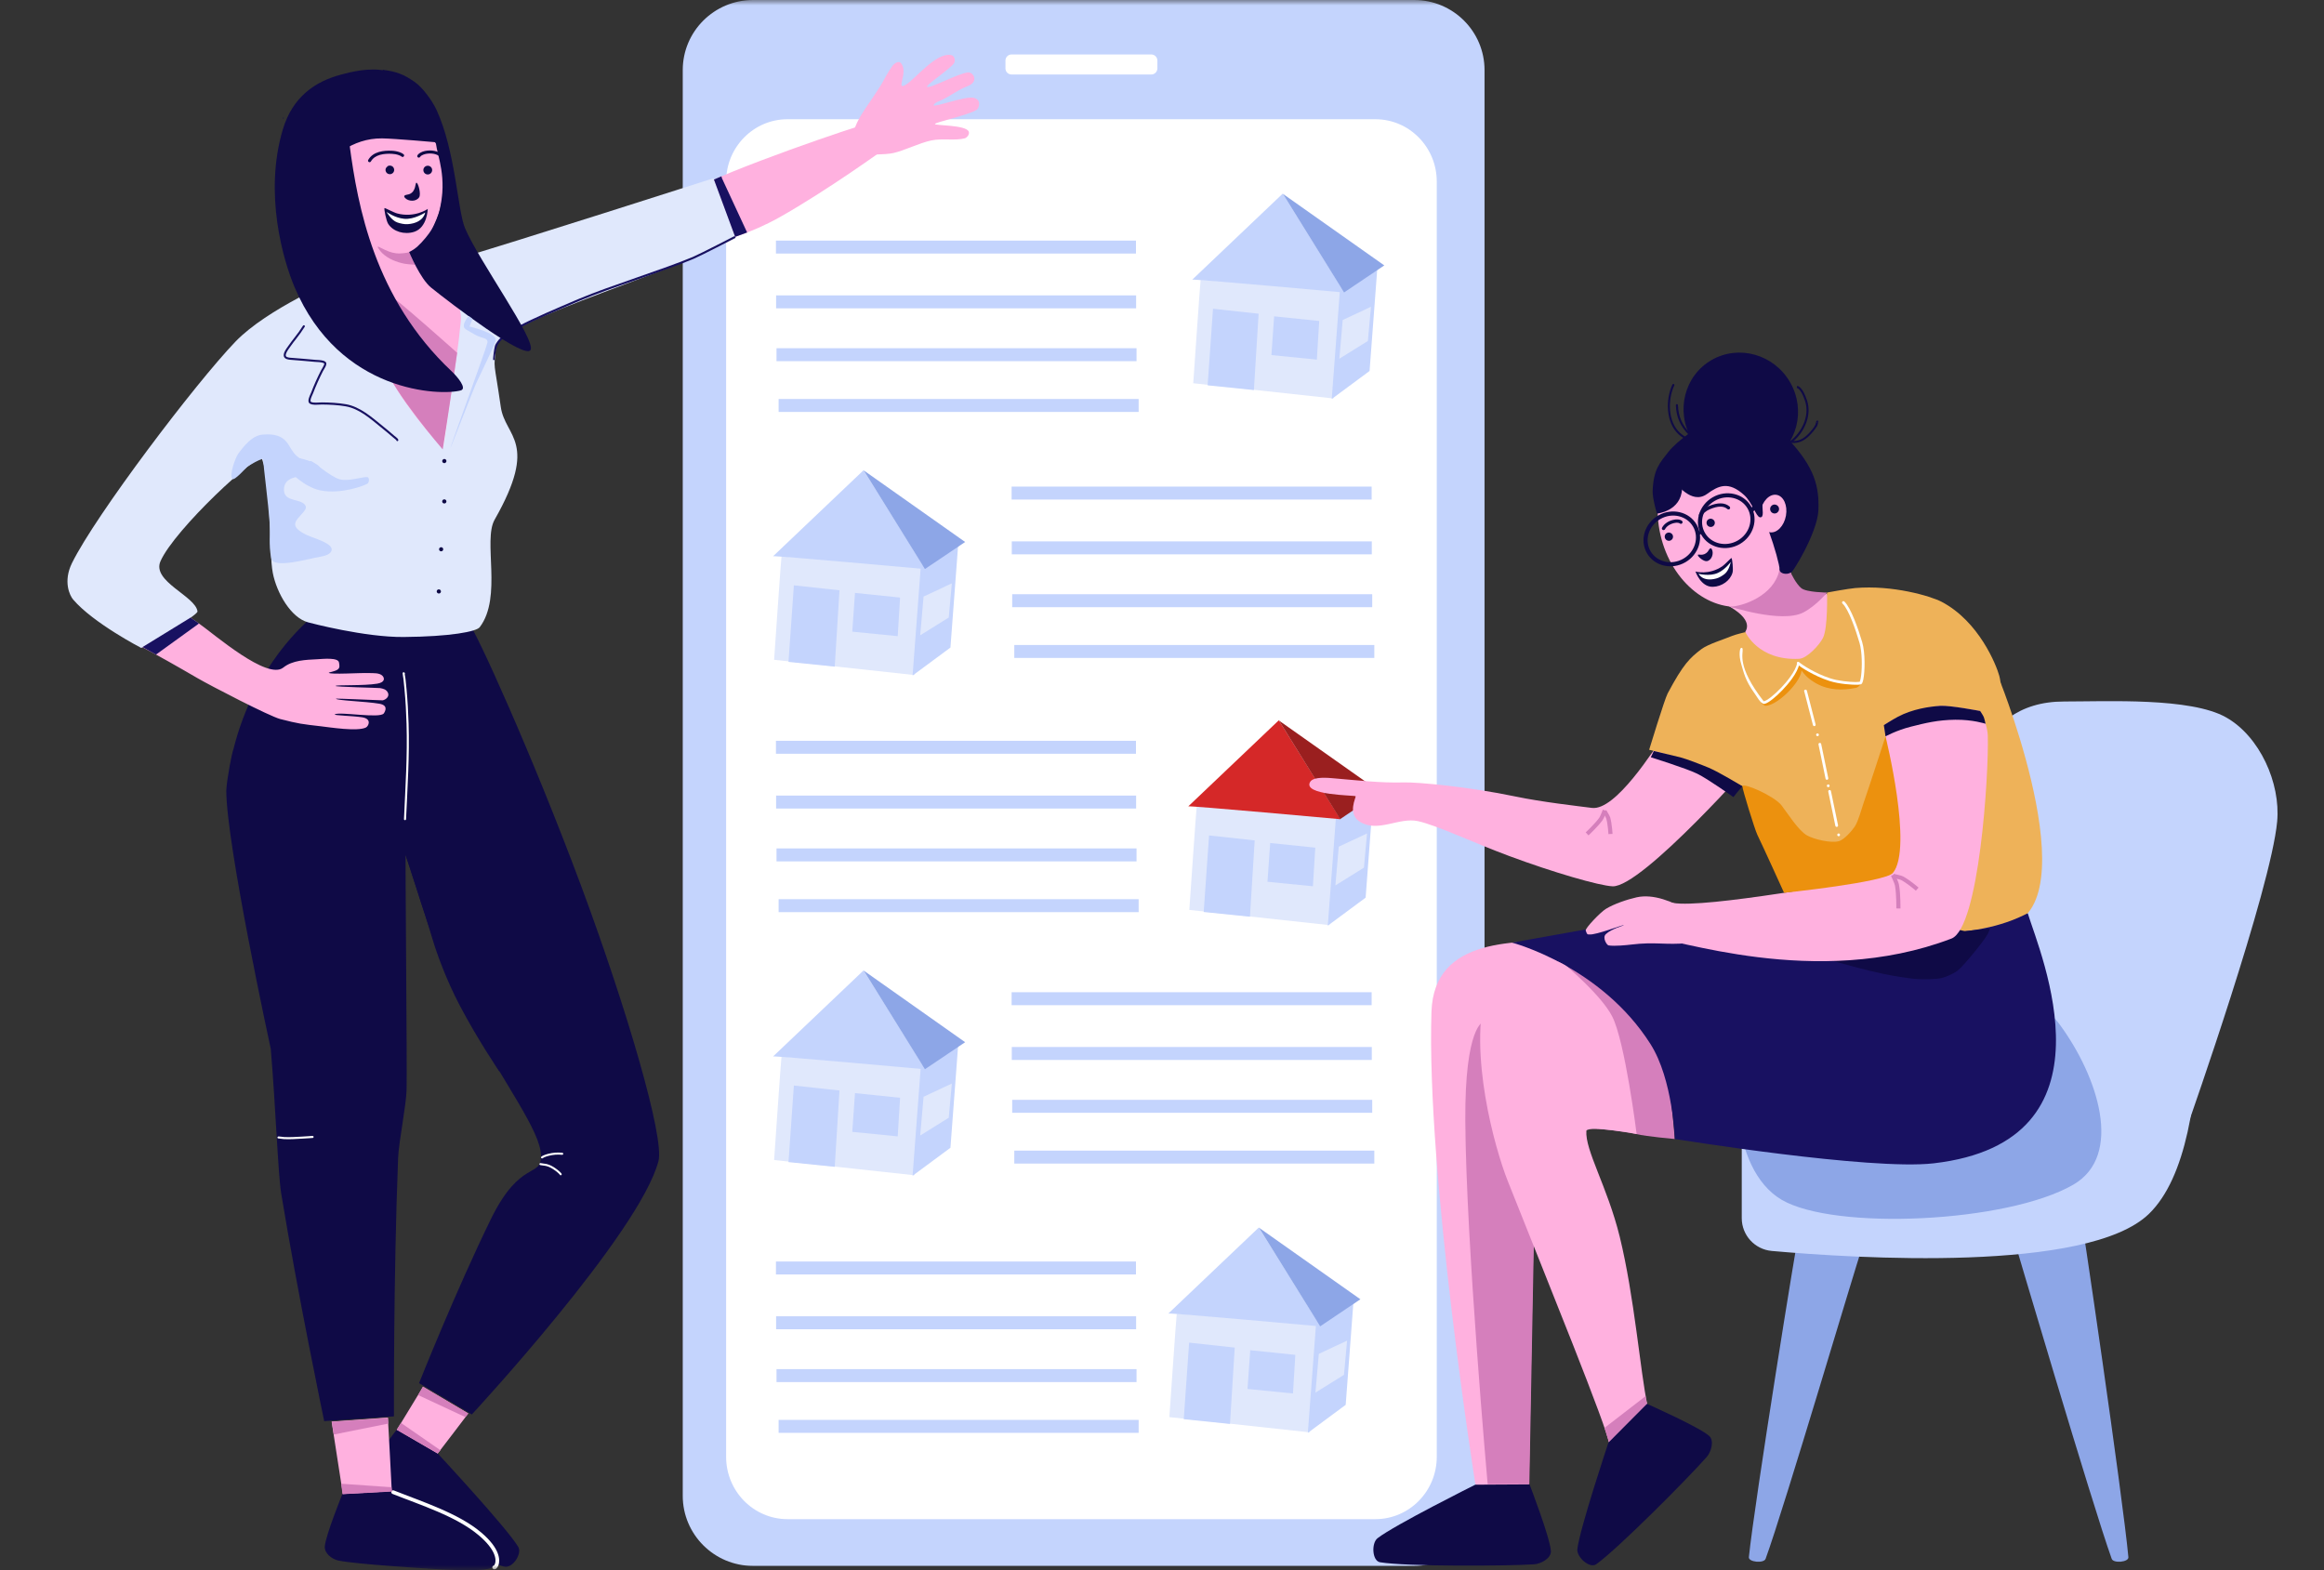 <svg width="222" height="150" viewBox="0 0 222 150" fill="none" xmlns="http://www.w3.org/2000/svg">
<rect x="0" y="0" width="222" height="150" fill="#333333" stroke="none"/>
<mask id="mask0_33:200" style="mask-type:alpha" maskUnits="userSpaceOnUse" x="0" y="0" width="222" height="150">
<rect width="222" height="150" fill="#C4C4C4"/>
</mask>
<g mask="url(#mask0_33:200)">
<path fill-rule="evenodd" clip-rule="evenodd" d="M135.095 149.591H71.934C68.227 149.591 65.219 146.59 65.219 142.893V6.698C65.219 3 68.227 0 71.934 0H135.095C138.802 0 141.81 3 141.81 6.698V142.893C141.81 146.594 138.806 149.591 135.095 149.591Z" fill="#C4D4FD"/>
<path fill-rule="evenodd" clip-rule="evenodd" d="M137.247 17.348C137.247 14.057 134.62 11.39 131.38 11.39C118.539 11.39 88.07 11.39 75.229 11.39C71.989 11.39 69.362 14.057 69.362 17.348V139.168C69.362 142.458 71.989 145.126 75.229 145.126H131.38C134.62 145.126 137.247 142.458 137.247 139.168C137.247 117.011 137.247 39.505 137.247 17.348Z" fill="white"/>
<path d="M108.514 22.984H74.122V24.222H108.514V22.984Z" fill="#C4D4FD"/>
<path d="M108.514 70.769H74.122V72.007H108.514V70.769Z" fill="#C4D4FD"/>
<path d="M108.514 120.512H74.122V121.75H108.514V120.512Z" fill="#C4D4FD"/>
<path d="M108.529 28.217H74.137V29.455H108.529V28.217Z" fill="#C4D4FD"/>
<path d="M108.529 76.002H74.137V77.24H108.529V76.002Z" fill="#C4D4FD"/>
<path d="M108.529 125.746H74.137V126.983H108.529V125.746Z" fill="#C4D4FD"/>
<path d="M108.568 33.266H74.176V34.503H108.568V33.266Z" fill="#C4D4FD"/>
<path d="M108.568 81.05H74.176V82.288H108.568V81.05Z" fill="#C4D4FD"/>
<path d="M108.568 130.794H74.176V132.032H108.568V130.794Z" fill="#C4D4FD"/>
<path d="M108.769 38.115H74.377V39.353H108.769V38.115Z" fill="#C4D4FD"/>
<path d="M108.769 85.9H74.377V87.138H108.769V85.9Z" fill="#C4D4FD"/>
<path d="M108.769 135.643H74.377V136.881H108.769V135.643Z" fill="#C4D4FD"/>
<path d="M131.027 94.787H96.635V96.025H131.027V94.787Z" fill="#C4D4FD"/>
<path d="M131.042 100.02H96.65V101.258H131.042V100.02Z" fill="#C4D4FD"/>
<path d="M131.081 105.068H96.689V106.306H131.081V105.068Z" fill="#C4D4FD"/>
<path d="M131.282 109.918H96.89V111.156H131.282V109.918Z" fill="#C4D4FD"/>
<path d="M131.027 46.485H96.635V47.722H131.027V46.485Z" fill="#C4D4FD"/>
<path d="M131.042 51.718H96.65V52.956H131.042V51.718Z" fill="#C4D4FD"/>
<path d="M131.081 56.766H96.689V58.004H131.081V56.766Z" fill="#C4D4FD"/>
<path d="M131.282 61.616H96.89V62.853H131.282V61.616Z" fill="#C4D4FD"/>
<path fill-rule="evenodd" clip-rule="evenodd" d="M110.559 5.786C110.559 5.461 110.296 5.202 109.974 5.202C107.634 5.202 98.971 5.202 96.631 5.202C96.305 5.202 96.046 5.464 96.046 5.786C96.046 6.025 96.046 6.295 96.046 6.534C96.046 6.859 96.309 7.117 96.631 7.117C98.971 7.117 107.634 7.117 109.974 7.117C110.296 7.117 110.559 6.855 110.559 6.534C110.559 6.299 110.559 6.025 110.559 5.786Z" fill="white"/>
<path fill-rule="evenodd" clip-rule="evenodd" d="M87.336 64.487L88.118 54.081C88.118 54.081 79.13 53.44 74.653 53.155C74.626 53.145 73.947 63.032 73.947 63.032L87.336 64.487Z" fill="#E0E8FC"/>
<path fill-rule="evenodd" clip-rule="evenodd" d="M87.964 54.051L91.559 51.651L90.791 61.861L87.175 64.536" fill="#C4D4FD"/>
<path fill-rule="evenodd" clip-rule="evenodd" d="M73.847 53.141C73.82 53.045 88.384 54.366 88.384 54.366L82.495 44.917L73.847 53.141Z" fill="#C4D4FD"/>
<path fill-rule="evenodd" clip-rule="evenodd" d="M82.506 44.937L92.196 51.777L88.354 54.36L82.506 44.937Z" fill="#8DA6E7"/>
<path fill-rule="evenodd" clip-rule="evenodd" d="M75.322 63.231L75.835 55.917L80.192 56.392L79.739 63.683L75.322 63.231Z" fill="#C4D4FD"/>
<path fill-rule="evenodd" clip-rule="evenodd" d="M81.673 56.641L85.981 57.086L85.754 60.774L81.413 60.343L81.673 56.641Z" fill="#C4D4FD"/>
<path fill-rule="evenodd" clip-rule="evenodd" d="M88.224 56.99L90.924 55.728L90.628 58.995L87.902 60.692L88.224 56.99Z" fill="#E0E8FC"/>
<path fill-rule="evenodd" clip-rule="evenodd" d="M126.998 88.379L127.78 77.974C127.78 77.974 118.792 77.333 114.315 77.047C114.288 77.037 113.609 86.925 113.609 86.925L126.998 88.379Z" fill="#E0E8FC"/>
<path fill-rule="evenodd" clip-rule="evenodd" d="M127.626 77.944L131.221 75.543L130.452 85.753L126.837 88.429" fill="#C4D4FD"/>
<path fill-rule="evenodd" clip-rule="evenodd" d="M113.509 77.034C113.482 76.937 128.046 78.259 128.046 78.259L122.157 68.81L113.509 77.034Z" fill="#D52828"/>
<path fill-rule="evenodd" clip-rule="evenodd" d="M122.167 68.83L131.857 75.669L128.016 78.252L122.167 68.83Z" fill="#9A1F1F"/>
<path fill-rule="evenodd" clip-rule="evenodd" d="M114.984 87.124L115.496 79.81L119.854 80.284L119.401 87.575L114.984 87.124Z" fill="#C4D4FD"/>
<path fill-rule="evenodd" clip-rule="evenodd" d="M121.335 80.533L125.642 80.978L125.416 84.667L121.075 84.235L121.335 80.533Z" fill="#C4D4FD"/>
<path fill-rule="evenodd" clip-rule="evenodd" d="M127.886 80.882L130.586 79.621L130.289 82.888L127.563 84.584L127.886 80.882Z" fill="#E0E8FC"/>
<path fill-rule="evenodd" clip-rule="evenodd" d="M87.336 112.272L88.118 101.866C88.118 101.866 79.13 101.225 74.653 100.94C74.626 100.93 73.947 110.818 73.947 110.818L87.336 112.272Z" fill="#E0E8FC"/>
<path fill-rule="evenodd" clip-rule="evenodd" d="M87.964 101.836L91.559 99.436L90.791 109.646L87.175 112.322" fill="#C4D4FD"/>
<path fill-rule="evenodd" clip-rule="evenodd" d="M73.847 100.926C73.82 100.83 88.384 102.151 88.384 102.151L82.495 92.702L73.847 100.926Z" fill="#C4D4FD"/>
<path fill-rule="evenodd" clip-rule="evenodd" d="M82.506 92.722L92.196 99.562L88.354 102.145L82.506 92.722Z" fill="#8DA6E7"/>
<path fill-rule="evenodd" clip-rule="evenodd" d="M75.322 111.017L75.835 103.702L80.192 104.177L79.739 111.468L75.322 111.017Z" fill="#C4D4FD"/>
<path fill-rule="evenodd" clip-rule="evenodd" d="M81.673 104.426L85.981 104.871L85.754 108.559L81.413 108.128L81.673 104.426Z" fill="#C4D4FD"/>
<path fill-rule="evenodd" clip-rule="evenodd" d="M88.224 104.775L90.924 103.513L90.628 106.78L87.902 108.477L88.224 104.775Z" fill="#E0E8FC"/>
<path fill-rule="evenodd" clip-rule="evenodd" d="M125.092 136.831L125.874 126.426C125.874 126.426 116.886 125.785 112.409 125.499C112.382 125.489 111.703 135.377 111.703 135.377L125.092 136.831Z" fill="#E0E8FC"/>
<path fill-rule="evenodd" clip-rule="evenodd" d="M125.721 126.396L129.316 123.995L128.547 134.205L124.932 136.881" fill="#C4D4FD"/>
<path fill-rule="evenodd" clip-rule="evenodd" d="M111.603 125.486C111.576 125.389 126.14 126.711 126.14 126.711L120.251 117.262L111.603 125.486Z" fill="#C4D4FD"/>
<path fill-rule="evenodd" clip-rule="evenodd" d="M120.262 117.282L129.952 124.121L126.11 126.704L120.262 117.282Z" fill="#8DA6E7"/>
<path fill-rule="evenodd" clip-rule="evenodd" d="M113.078 135.576L113.591 128.262L117.948 128.737L117.495 136.028L113.078 135.576Z" fill="#C4D4FD"/>
<path fill-rule="evenodd" clip-rule="evenodd" d="M119.429 128.986L123.737 129.43L123.51 133.119L119.17 132.687L119.429 128.986Z" fill="#C4D4FD"/>
<path fill-rule="evenodd" clip-rule="evenodd" d="M125.981 129.335L128.68 128.073L128.384 131.34L125.658 133.036L125.981 129.335Z" fill="#E0E8FC"/>
<path fill-rule="evenodd" clip-rule="evenodd" d="M127.374 38.065L128.156 27.659C128.156 27.659 119.168 27.018 114.691 26.733C114.664 26.723 113.985 36.611 113.985 36.611L127.374 38.065Z" fill="#E0E8FC"/>
<path fill-rule="evenodd" clip-rule="evenodd" d="M128.003 27.63L131.598 25.229L130.829 35.439L127.214 38.115" fill="#C4D4FD"/>
<path fill-rule="evenodd" clip-rule="evenodd" d="M113.886 26.72C113.859 26.623 128.422 27.945 128.422 27.945L122.534 18.496L113.886 26.72Z" fill="#C4D4FD"/>
<path fill-rule="evenodd" clip-rule="evenodd" d="M122.544 18.515L132.234 25.355L128.392 27.938L122.544 18.515Z" fill="#8DA6E7"/>
<path fill-rule="evenodd" clip-rule="evenodd" d="M115.36 36.81L115.873 29.495L120.23 29.97L119.778 37.261L115.36 36.81Z" fill="#C4D4FD"/>
<path fill-rule="evenodd" clip-rule="evenodd" d="M121.711 30.219L126.019 30.664L125.792 34.353L121.452 33.921L121.711 30.219Z" fill="#C4D4FD"/>
<path fill-rule="evenodd" clip-rule="evenodd" d="M128.262 30.568L130.962 29.306L130.666 32.574L127.94 34.27L128.262 30.568Z" fill="#E0E8FC"/>
<path fill-rule="evenodd" clip-rule="evenodd" d="M55.607 84.883C50.839 72.035 45.334 60.019 44.847 59.662C43.779 58.879 29.748 59.02 29.712 59.051C29.383 59.333 24.329 63.434 22.299 71.569C22.157 71.894 21.678 74.374 21.615 75.514C21.615 80.656 25.864 100.197 25.864 100.197C26.331 105.665 26.555 112.136 26.862 114.012C28.424 123.561 30.969 135.762 30.969 135.762L37.633 135.308C37.633 135.308 37.578 122.132 38.03 110.62C38.089 109.085 38.799 105.646 38.839 104.102C38.898 101.936 38.697 81.502 38.752 81.667C39.616 84.178 41.937 92.27 44.065 96.097C48.365 103.836 51.621 108.035 51.68 110.389C51.735 112.563 49.716 110.71 46.912 116.421C43.567 123.244 40.029 132.135 40.029 132.135L45.071 135.127C45.071 135.127 61.077 117.858 62.899 110.922C63.492 108.673 59.859 96.351 55.607 84.883Z" fill="#0F0A46"/>
<path fill-rule="evenodd" clip-rule="evenodd" d="M47.117 147.563C45.609 146.341 37.794 142.483 37.794 142.483L32.736 142.651C32.736 142.651 31.095 146.678 31.024 147.747C30.981 148.382 31.7 148.946 32.32 149.079C33.946 149.427 40.779 149.843 40.779 149.843C40.779 149.843 45.774 150.207 46.83 149.827C47.564 149.564 47.69 148.029 47.117 147.563Z" fill="#0F0A46"/>
<path fill-rule="evenodd" clip-rule="evenodd" d="M49.508 147.778C48.436 145.973 41.803 138.84 41.803 138.84L37.896 136.576C37.896 136.576 35.414 139.772 35.033 140.767C34.806 141.355 35.1 142.142 35.595 142.534C36.891 143.572 42.821 146.991 42.821 146.991C42.821 146.991 47.128 149.545 48.244 149.674C49.009 149.768 49.885 148.413 49.508 147.778Z" fill="#0F0A46"/>
<path fill-rule="evenodd" clip-rule="evenodd" d="M47.191 149.557C47.136 149.561 47.089 149.592 47.058 149.639C47.007 149.722 47.03 149.835 47.117 149.886C47.172 149.921 47.258 149.937 47.352 149.882C47.427 149.839 47.537 149.729 47.611 149.533C47.792 149.048 47.776 147.928 45.962 146.396C43.787 144.555 40.276 143.443 37.621 142.381C37.531 142.346 37.425 142.389 37.39 142.479C37.354 142.573 37.398 142.675 37.492 142.714C40.115 143.76 43.586 144.849 45.734 146.67C47.34 148.029 47.439 148.981 47.278 149.412C47.254 149.471 47.211 149.53 47.191 149.557Z" fill="white"/>
<path fill-rule="evenodd" clip-rule="evenodd" d="M44.717 135.026C44.804 134.963 41.811 138.856 41.811 138.856L37.916 136.581L40.406 132.491" fill="#FFB1DF"/>
<path fill-rule="evenodd" clip-rule="evenodd" d="M37.052 135.425C37.087 135.829 37.425 142.46 37.425 142.46L32.752 142.726L31.68 135.805" fill="#FFB1DF"/>
<path fill-rule="evenodd" clip-rule="evenodd" d="M37.099 135.993L31.884 137.042L31.692 135.82L37.056 135.44" fill="#D57FBC"/>
<path fill-rule="evenodd" clip-rule="evenodd" d="M44.454 135.374L39.938 133.271L40.402 132.46L44.741 135.034" fill="#D57FBC"/>
<path fill-rule="evenodd" clip-rule="evenodd" d="M41.344 89.81C40.531 87.048 38.736 81.698 38.74 81.678C38.772 81.537 39.059 79.038 39.502 79.458C40.504 80.406 41.152 81.933 41.784 83.124C43.775 86.88 44.894 91.118 46.111 95.168C46.547 96.621 47.282 99.555 47.282 99.555L47.737 102.418C47.737 102.418 45.613 99.296 43.897 96.014C42.616 93.578 41.697 91 41.344 89.81Z" fill="#0F0A46"/>
<path fill-rule="evenodd" clip-rule="evenodd" d="M38.666 64.398C38.682 64.371 38.685 64.339 38.674 64.312C38.654 64.269 38.635 64.245 38.627 64.242C38.595 64.214 38.56 64.214 38.536 64.222C38.513 64.23 38.469 64.249 38.462 64.312C38.454 64.371 38.528 64.747 38.544 64.9C38.58 65.225 38.611 65.55 38.642 65.875C38.744 66.964 38.803 68.053 38.835 69.145C38.929 72.181 38.725 75.216 38.591 78.248C38.587 78.303 38.63 78.346 38.685 78.35C38.74 78.354 38.788 78.311 38.788 78.256C38.925 75.22 39.129 72.177 39.031 69.138C38.996 68.041 38.937 66.948 38.835 65.855C38.803 65.53 38.772 65.201 38.737 64.876C38.725 64.774 38.685 64.563 38.666 64.426C38.666 64.418 38.666 64.41 38.666 64.398Z" fill="white"/>
<path fill-rule="evenodd" clip-rule="evenodd" d="M53.47 112.214C53.462 112.206 53.451 112.186 53.447 112.186C53.411 112.147 53.376 112.108 53.337 112.073C53.215 111.959 53.082 111.854 52.94 111.76C52.709 111.603 52.473 111.466 52.198 111.395C52.002 111.344 51.794 111.348 51.601 111.301C51.55 111.29 51.515 111.235 51.531 111.184C51.542 111.133 51.597 111.098 51.648 111.113C51.841 111.16 52.049 111.156 52.245 111.207C52.544 111.282 52.799 111.427 53.05 111.599C53.199 111.701 53.337 111.81 53.47 111.932C53.514 111.971 53.557 112.014 53.596 112.061C53.6 112.065 53.627 112.1 53.639 112.12C53.651 112.136 53.655 112.151 53.655 112.159C53.663 112.202 53.647 112.23 53.631 112.245C53.612 112.265 53.588 112.28 53.549 112.277C53.514 112.269 53.482 112.245 53.47 112.214ZM53.525 112.085C53.537 112.081 53.553 112.077 53.569 112.081C53.553 112.077 53.537 112.081 53.525 112.085Z" fill="white"/>
<path fill-rule="evenodd" clip-rule="evenodd" d="M51.896 110.608C51.927 110.588 51.966 110.573 52.002 110.553C52.131 110.494 52.273 110.451 52.41 110.416C52.83 110.306 53.262 110.275 53.694 110.318C53.749 110.322 53.796 110.283 53.804 110.232C53.808 110.177 53.769 110.13 53.718 110.126C53.262 110.075 52.803 110.111 52.359 110.228C52.21 110.267 52.061 110.314 51.919 110.377C51.876 110.396 51.829 110.42 51.786 110.443C51.782 110.443 51.746 110.475 51.735 110.483C51.723 110.49 51.715 110.498 51.703 110.506C51.668 110.549 51.672 110.608 51.715 110.643C51.731 110.655 51.77 110.682 51.825 110.655C51.841 110.655 51.884 110.62 51.896 110.608Z" fill="white"/>
<path fill-rule="evenodd" clip-rule="evenodd" d="M26.622 108.76C26.602 108.763 26.579 108.763 26.555 108.752C26.508 108.728 26.488 108.669 26.512 108.622C26.52 108.611 26.547 108.568 26.614 108.564C26.697 108.564 27.085 108.619 27.121 108.622C27.698 108.654 28.275 108.611 28.852 108.579C29.084 108.568 29.316 108.556 29.544 108.536C29.614 108.532 29.689 108.525 29.76 108.517C29.771 108.517 29.803 108.517 29.826 108.517C29.846 108.513 29.866 108.513 29.885 108.517C29.968 108.544 29.96 108.611 29.956 108.626C29.952 108.65 29.94 108.689 29.889 108.705C29.881 108.709 29.87 108.713 29.85 108.713C29.83 108.713 29.795 108.709 29.779 108.713C29.705 108.72 29.634 108.724 29.559 108.732C29.328 108.748 29.096 108.76 28.864 108.775C28.279 108.807 27.694 108.85 27.109 108.818C27.081 108.814 26.669 108.767 26.622 108.76ZM26.685 108.716C26.681 108.724 26.673 108.732 26.665 108.736C26.673 108.732 26.681 108.724 26.685 108.716ZM29.803 108.689C29.807 108.693 29.815 108.697 29.819 108.697C29.811 108.697 29.807 108.693 29.803 108.689Z" fill="white"/>
<path fill-rule="evenodd" clip-rule="evenodd" d="M37.398 142.076L32.595 141.743L32.717 142.741L37.445 142.487" fill="#D57FBC"/>
<path fill-rule="evenodd" clip-rule="evenodd" d="M41.807 138.848L42.074 138.543L38.301 135.93L37.884 136.588L41.807 138.848Z" fill="#D57FBC"/>
<path fill-rule="evenodd" clip-rule="evenodd" d="M19.008 59.564C20.504 60.618 25.53 64.997 27.058 63.775C27.949 63.062 29.206 63.034 30.337 62.976C30.812 62.952 32.308 62.784 32.383 63.289C32.422 63.544 32.497 63.802 32.241 63.97C31.971 64.151 31.374 64.237 31.405 64.272C31.574 64.464 34.409 64.26 35.297 64.299C35.674 64.315 36.259 64.26 36.545 64.57C36.749 64.793 36.781 65.185 36.039 65.31C34.747 65.529 32.206 65.408 32.057 65.525C31.931 65.623 36.141 65.706 36.298 65.733C36.6 65.784 36.903 65.858 37.052 66.168C37.233 66.536 36.859 66.838 36.557 66.904C36.534 66.908 32.092 66.72 32.092 66.74C32.112 66.928 34.892 66.994 36.247 67.229C37.115 67.382 36.797 67.954 36.667 68.146C36.322 68.674 32.387 67.95 31.978 68.248C31.837 68.349 33.667 68.381 34.59 68.522C35.56 68.674 35.198 69.38 34.951 69.501C34.138 69.9 31.507 69.481 30.655 69.383C28.852 69.176 28.53 69.144 26.767 68.69C25.742 68.424 20.151 65.529 18.862 64.781C17.009 63.704 15.128 62.627 13.231 61.636C12.681 61.346 12.442 61.037 12.316 60.343C12.018 58.675 13.958 57.347 15.446 57.672C16.762 57.958 17.932 58.8 19.008 59.564Z" fill="#FFB1DF"/>
<path fill-rule="evenodd" clip-rule="evenodd" d="M82.647 12.551C82.73 12.539 84.662 14.102 84.599 14.153C84.524 14.211 79.058 18.171 74.468 20.756C71.675 22.327 68.883 23.063 68.758 23.044C68.016 22.922 67.662 21.446 67.344 20.858C67.038 20.29 65.381 19.409 65.506 18.747C65.722 17.619 78.877 13.04 81.948 12.088C83.252 11.685 81.277 12.034 82.647 12.551Z" fill="#FFB1DF"/>
<path fill-rule="evenodd" clip-rule="evenodd" d="M82.808 14.768C82.824 14.756 84.516 14.799 85.341 14.619C86.37 14.392 87.843 13.648 88.978 13.413C90.018 13.197 91.279 13.456 92.162 13.213C92.355 13.158 92.653 12.841 92.535 12.563C92.26 11.92 89.28 12.007 89.307 11.846C89.339 11.67 92.492 11.004 93.293 10.495C93.509 10.358 93.835 9.492 92.959 9.335C92.135 9.19 89.174 10.295 89.19 10.048C89.201 9.837 89.794 9.633 89.94 9.566C90.772 9.171 91.526 8.572 92.394 8.246C93.56 7.808 92.979 6.899 92.496 6.918C91.624 6.954 88.722 8.548 88.557 8.286C88.447 8.113 90.682 6.656 91.126 6.049C91.259 5.865 91.259 5.316 90.815 5.25C89.378 5.031 87.426 7.557 86.519 8.098C85.49 8.709 86.822 6.938 86.06 6.025C85.856 5.779 85.439 6.041 85.263 6.28C84.693 7.059 84.383 7.772 84.112 8.192C83.896 8.528 83.609 8.948 83.397 9.284C82.702 10.385 80.436 13.068 82.094 14.243C82.314 14.396 82.553 14.69 82.808 14.768Z" fill="#FFB1DF"/>
<path fill-rule="evenodd" clip-rule="evenodd" d="M70.227 22.629C69.28 19.954 68.153 17.028 68.153 17.028C68.153 17.028 48.562 23.315 43.539 24.764C41.631 25.312 42.039 26.339 41.67 27.768C41.313 29.143 42.141 32.946 42.271 34.607C42.389 36.091 42.553 42.288 42.184 42.347C41.91 42.39 36.997 35.312 35.87 32.511C34.063 28.019 33.168 26.327 32.76 26.46C32.167 26.652 25.518 29.495 22.499 32.629C18.686 36.589 9.151 49.181 6.881 53.78C6.002 55.558 6.673 56.909 6.984 57.27C8.904 59.526 13.494 61.899 13.494 61.899C13.494 61.899 18.917 58.805 18.866 58.409C18.682 56.944 14.484 55.546 15.328 53.619C16.667 50.564 24.745 43.079 25.035 43.87C25.97 46.412 25.66 52.695 26.061 54.743C26.43 56.639 27.788 59.009 29.422 59.451C29.654 59.514 34.861 60.889 38.572 60.853C43.04 60.814 45.507 60.34 45.828 59.913C48.008 57.038 46.115 51.637 47.25 49.644C51.511 42.159 48.252 41.779 47.839 38.88C47.168 34.207 47.144 35.484 47.38 33.083C47.603 30.694 66.743 25.277 70.227 22.629Z" fill="#E0E8FC"/>
<path fill-rule="evenodd" clip-rule="evenodd" d="M35.104 45.581C34.657 45.515 33.298 46.028 32.434 45.785C31.535 45.531 29.799 43.972 29.701 44.05C29.654 44.085 27.176 44.234 27.517 44.829C27.631 45.025 29.041 46.541 30.635 46.854C32.603 47.234 34.837 46.384 35.108 46.2C35.289 46.067 35.285 45.609 35.104 45.581Z" fill="#C4D4FD"/>
<path fill-rule="evenodd" clip-rule="evenodd" d="M25.098 43.384C25.142 43.309 26.724 43.509 26.822 43.521C27.796 43.627 28.829 43.732 29.744 44.112C30.042 44.238 30.498 44.434 30.62 44.766C30.8 45.256 29.94 45.393 29.642 45.42C28.688 45.511 27.034 45.46 27.129 46.882C27.203 48.013 28.876 47.579 29.202 48.354C29.292 48.574 29.049 48.84 28.923 48.993C28.499 49.514 27.792 49.995 28.491 50.61C29.171 51.209 30.215 51.386 31 51.805C31.256 51.942 31.739 52.193 31.68 52.553C31.605 52.988 30.91 53.137 30.561 53.191C29.614 53.336 26.108 54.398 25.907 53.34C25.644 51.934 25.833 50.974 25.774 50.172C25.593 47.583 25.212 45.205 25.098 43.384Z" fill="#C4D4FD"/>
<path fill-rule="evenodd" clip-rule="evenodd" d="M29.355 44.061C29.202 44.096 28.896 43.924 28.77 43.858C28.15 43.525 27.918 43.059 27.564 42.487C27.015 41.594 26.166 41.429 25.094 41.515C24.093 41.598 23.323 42.581 22.742 43.364C22.518 43.67 21.851 45.409 22.212 45.757C22.401 45.941 23.61 44.586 23.61 44.586C23.61 44.586 24.992 43.681 25.589 43.744C25.927 43.779 25.181 44.132 25.381 44.355C25.723 44.731 26.178 44.833 26.669 44.852" fill="#C4D4FD"/>
<path fill-rule="evenodd" clip-rule="evenodd" d="M42.44 44.045C42.443 44.045 42.443 44.042 42.447 44.042L42.44 44.045Z" fill="#FFF3FA"/>
<path fill-rule="evenodd" clip-rule="evenodd" d="M42.467 44.241C42.458 44.242 42.449 44.243 42.44 44.243C42.331 44.243 42.243 44.155 42.243 44.046C42.243 43.974 42.283 43.91 42.343 43.876C42.343 43.875 42.344 43.875 42.344 43.875C42.351 43.871 42.359 43.867 42.367 43.863C42.376 43.859 42.384 43.856 42.394 43.853C42.403 43.851 42.412 43.849 42.422 43.848C42.431 43.847 42.44 43.846 42.448 43.846C42.557 43.846 42.645 43.934 42.645 44.042C42.645 44.116 42.605 44.179 42.546 44.214C42.545 44.214 42.545 44.214 42.544 44.214C42.537 44.219 42.53 44.222 42.522 44.226C42.513 44.23 42.504 44.233 42.495 44.236C42.486 44.238 42.476 44.24 42.467 44.241ZM42.584 44.184C42.584 44.183 42.584 44.184 42.583 44.184H42.584ZM42.305 43.906C42.305 43.906 42.305 43.906 42.305 43.905L42.305 43.906Z" fill="#0F0A46"/>
<path fill-rule="evenodd" clip-rule="evenodd" d="M42.239 47.901C42.239 47.792 42.328 47.704 42.436 47.704H42.448C42.557 47.704 42.645 47.792 42.645 47.901C42.645 48.009 42.557 48.097 42.448 48.097H42.437C42.328 48.097 42.239 48.009 42.239 47.901Z" fill="#0F0A46"/>
<path fill-rule="evenodd" clip-rule="evenodd" d="M41.941 52.471C41.941 52.363 42.029 52.275 42.138 52.275H42.142C42.251 52.275 42.339 52.363 42.339 52.471C42.339 52.58 42.251 52.668 42.142 52.668H42.138C42.029 52.668 41.941 52.58 41.941 52.471Z" fill="#0F0A46"/>
<path fill-rule="evenodd" clip-rule="evenodd" d="M41.914 56.695C41.916 56.695 41.914 56.695 41.91 56.695C41.911 56.695 41.913 56.695 41.914 56.695ZM41.858 56.687C41.928 56.712 42.009 56.697 42.065 56.641C42.142 56.565 42.142 56.44 42.065 56.364C42.002 56.301 41.927 56.302 41.915 56.302C41.915 56.302 41.914 56.302 41.914 56.302C41.805 56.302 41.717 56.39 41.717 56.498C41.717 56.587 41.777 56.663 41.858 56.687Z" fill="#0F0A46"/>
<path fill-rule="evenodd" clip-rule="evenodd" d="M41.913 56.498C41.918 56.498 41.923 56.498 41.928 56.502L41.913 56.498Z" fill="#FFF3FA"/>
<path d="M47.105 34.388C47.089 34.286 47.187 33.365 47.278 33.044C47.348 32.797 47.67 32.41 47.819 32.269C48.173 31.928 48.986 31.458 49.602 31.121C50.863 30.436 53.404 29.355 54.923 28.708L55.359 28.524C56.714 27.945 58.811 27.216 60.841 26.507C62.812 25.818 64.855 25.109 66.174 24.549C66.912 24.235 70.148 22.559 70.183 22.543L70.274 22.716C70.14 22.786 66.999 24.412 66.252 24.729C64.925 25.289 62.883 26.002 60.908 26.691C58.882 27.396 56.789 28.129 55.442 28.704L55.006 28.888C53.49 29.535 50.957 30.612 49.704 31.293C48.848 31.759 48.228 32.155 47.965 32.41C47.8 32.566 47.529 32.911 47.478 33.099C47.411 33.334 47.219 34.121 47.258 34.388H47.105Z" fill="#181161"/>
<path fill-rule="evenodd" clip-rule="evenodd" d="M27.062 11.235C27.084 11.235 27.102 11.252 27.102 11.274V11.282C27.102 11.304 27.084 11.322 27.062 11.322C27.04 11.322 27.023 11.304 27.023 11.282V11.274C27.023 11.252 27.04 11.235 27.062 11.235Z" fill="#0F0A46"/>
<path fill-rule="evenodd" clip-rule="evenodd" d="M44.698 27.066C44.757 27.023 45.64 24.83 45.62 24.838C45.467 24.885 45.318 24.939 45.169 24.99C44.753 25.131 44.34 25.268 43.92 25.398C42.679 25.774 42.094 25.574 40.853 24.92C39.385 24.144 38.905 22.609 38.25 21.156C38.041 20.694 37.229 19.824 37.052 19.346C37.04 19.311 36.054 19.66 36.031 19.656C35.886 19.64 35.442 20.02 35.308 20.083C34.66 20.396 33.969 20.619 33.278 20.823C32.697 20.991 32.104 21.132 31.515 21.281C31.295 21.336 30.898 21.391 30.796 21.638C30.588 22.127 31.028 22.93 31.209 23.365C31.809 24.802 32.768 26.158 33.215 27.654C33.659 29.127 32.316 29.824 32.65 31.363C32.878 32.417 32.964 31.257 33.431 32.217C34.7 34.837 35.391 34.583 37.527 36.58C38.854 37.818 40.625 41.186 42.267 42.804C42.589 43.121 43.936 27.85 44.23 27.505L44.698 27.066Z" fill="#FFF3FA"/>
<path fill-rule="evenodd" clip-rule="evenodd" d="M39.385 24.082C39.4 24.059 38.403 24.728 36.691 24.164C35.748 23.851 33.192 21.09 33.18 21.074C29.752 16.092 32.728 25.151 33.973 25.97C34.594 26.377 35.234 30.083 35.234 30.083C35.265 35.5 42.259 42.797 42.259 42.797C42.259 42.797 43.673 34.579 44.018 30.674C44.281 27.733 40.586 26.616 40.241 25.884C39.997 25.367 39.416 24.76 39.385 24.474" fill="#FFB1DF"/>
<path fill-rule="evenodd" clip-rule="evenodd" d="M36.699 34.896C35.681 31.912 37.849 31.304 37.46 28.414C37.425 28.136 43.669 33.702 43.669 33.702L42.986 38.398C42.986 38.398 42.298 43.059 42.283 42.929C42.283 42.929 37.566 37.434 36.699 34.896Z" fill="#D57FBC"/>
<path d="M39.848 9.394C38.089 8.72 34.79 7.095 31.228 9.249C30.031 9.973 28.275 15.034 30.164 20.192C30.859 22.088 33.345 24.05 34.849 24.289C36.781 24.595 37.413 25.147 39.098 24.344C40.229 23.804 41.316 22.256 41.89 20.494C42.165 19.648 42.302 18.72 42.381 17.752C42.483 16.491 42.169 14.811 41.784 13.295C41.364 11.618 41.258 9.934 39.848 9.394Z" fill="#FFB1DF"/>
<path fill-rule="evenodd" clip-rule="evenodd" d="M29.783 16.926C31.645 15.034 33.604 13.197 36.494 13.22C37.649 13.232 41.725 13.597 41.725 13.597C41.725 13.597 41.941 14.035 42.228 13.953C42.294 13.933 41.411 11.477 40.449 10.103C39.585 8.869 38.25 7.941 37.174 7.623C33.019 6.409 29.029 10.283 29.555 14.341" fill="#0F0A46"/>
<path fill-rule="evenodd" clip-rule="evenodd" d="M40.936 16.66C40.708 16.703 40.492 16.55 40.449 16.327C40.406 16.1 40.555 15.881 40.782 15.841C40.786 15.841 40.794 15.838 40.798 15.838C41.026 15.802 41.242 15.955 41.277 16.182C41.313 16.405 41.16 16.621 40.936 16.66ZM40.936 16.66C40.932 16.66 40.932 16.66 40.928 16.66H40.936Z" fill="#0F0A46"/>
<path fill-rule="evenodd" clip-rule="evenodd" d="M37.421 15.86C37.476 15.888 37.519 15.919 37.547 15.954C37.566 15.978 37.586 16.005 37.602 16.033C37.633 16.087 37.649 16.146 37.653 16.201V16.205V16.217V16.229V16.24V16.248V16.252V16.256C37.645 16.381 37.582 16.499 37.472 16.569C37.386 16.628 37.272 16.655 37.162 16.632C36.985 16.597 36.914 16.491 36.875 16.421C36.82 16.315 36.804 16.197 36.863 16.06C36.879 16.025 37.048 15.864 37.056 15.856C37.174 15.806 37.311 15.806 37.421 15.86ZM37.613 16.056C37.649 16.131 37.664 16.221 37.645 16.311C37.641 16.326 37.637 16.346 37.633 16.362C37.645 16.326 37.653 16.291 37.657 16.26V16.252V16.244V16.233V16.221V16.209V16.205C37.649 16.154 37.633 16.103 37.613 16.056ZM37.602 16.037L37.606 16.041L37.602 16.037ZM37.343 15.833C37.452 15.86 37.543 15.931 37.598 16.025C37.586 16.001 37.57 15.978 37.551 15.954C37.515 15.915 37.472 15.884 37.425 15.86C37.397 15.849 37.37 15.841 37.343 15.833ZM37.056 15.864L37.048 15.868L37.056 15.864Z" fill="#0F0A46"/>
<path fill-rule="evenodd" clip-rule="evenodd" d="M40.861 19.954C40.865 19.97 39.6 20.835 37.935 20.389C37.609 20.303 36.757 19.833 36.726 19.88C36.675 19.958 36.883 21.082 37.087 21.396C37.562 22.124 38.623 22.445 39.561 22.148C40.83 21.74 40.861 19.954 40.861 19.954Z" fill="#0F0A46"/>
<path fill-rule="evenodd" clip-rule="evenodd" d="M40.618 20.302C40.614 20.302 39.577 20.991 38.607 20.901C37.704 20.815 36.938 20.247 36.93 20.247C36.93 20.247 37.374 21.05 37.951 21.25C38.226 21.344 38.611 21.442 38.964 21.414C40.488 21.293 40.618 20.302 40.618 20.302Z" fill="white"/>
<path fill-rule="evenodd" clip-rule="evenodd" d="M39.793 17.458C39.632 17.411 39.789 18.304 39.078 18.555C38.956 18.598 38.752 18.602 38.65 18.68C38.568 18.743 38.638 18.845 38.685 18.9C39.004 19.26 39.758 19.291 40.04 18.845C40.237 18.539 39.954 17.505 39.793 17.458Z" fill="#0F0A46"/>
<path fill-rule="evenodd" clip-rule="evenodd" d="M38.348 14.948C38.328 14.932 38.289 14.905 38.273 14.897C38.218 14.865 38.159 14.842 38.1 14.822C37.88 14.74 37.653 14.705 37.417 14.693C37.06 14.677 36.651 14.693 36.282 14.799C35.933 14.901 35.619 15.089 35.43 15.422C35.391 15.492 35.3 15.516 35.23 15.476C35.159 15.437 35.132 15.347 35.175 15.277C35.403 14.873 35.776 14.642 36.2 14.517C36.6 14.399 37.048 14.38 37.433 14.399C37.7 14.411 37.955 14.458 38.203 14.548C38.273 14.576 38.348 14.607 38.414 14.642C38.454 14.662 38.544 14.728 38.556 14.74C38.642 14.818 38.591 14.912 38.583 14.924C38.58 14.932 38.497 15.05 38.371 14.967C38.364 14.963 38.356 14.956 38.348 14.948ZM38.45 14.697C38.477 14.697 38.505 14.705 38.528 14.72C38.501 14.701 38.473 14.697 38.45 14.697Z" fill="#0F0A46"/>
<path fill-rule="evenodd" clip-rule="evenodd" d="M42.055 14.991C41.729 14.678 41.144 14.604 40.653 14.709C40.547 14.733 40.406 14.776 40.288 14.846C40.225 14.886 40.166 14.929 40.135 14.983C40.095 15.054 40.005 15.081 39.934 15.042C39.864 15.003 39.836 14.913 39.875 14.842C39.93 14.745 40.025 14.662 40.135 14.596C40.28 14.509 40.456 14.451 40.59 14.423C41.179 14.298 41.87 14.408 42.259 14.78C42.318 14.835 42.318 14.929 42.263 14.987C42.208 15.046 42.114 15.05 42.055 14.991Z" fill="#0F0A46"/>
<path fill-rule="evenodd" clip-rule="evenodd" d="M30.318 13.316C30.369 13.334 30.397 13.39 30.379 13.441C30.379 13.439 30.379 13.439 30.38 13.439C30.38 13.439 30.378 13.446 30.377 13.465C30.375 13.486 30.373 13.515 30.371 13.551C30.369 13.623 30.367 13.72 30.366 13.834C30.364 14.061 30.366 14.353 30.368 14.64C30.371 14.927 30.376 15.209 30.38 15.418C30.382 15.522 30.384 15.607 30.385 15.666C30.386 15.695 30.386 15.718 30.387 15.732C30.387 15.737 30.387 15.74 30.387 15.742C30.388 15.75 30.388 15.759 30.387 15.767V15.768C30.387 15.769 30.386 15.776 30.384 15.784C30.381 15.791 30.371 15.81 30.362 15.822C30.332 15.844 30.258 15.848 30.224 15.828C30.213 15.816 30.2 15.796 30.198 15.789C30.196 15.785 30.194 15.779 30.194 15.777C30.193 15.772 30.192 15.769 30.192 15.768C30.192 15.763 30.192 15.759 30.191 15.757C30.191 15.753 30.191 15.746 30.19 15.739C30.19 15.724 30.189 15.7 30.189 15.671C30.187 15.612 30.185 15.526 30.183 15.421C30.179 15.213 30.175 14.93 30.172 14.642C30.169 14.354 30.168 14.061 30.17 13.832C30.171 13.717 30.172 13.618 30.175 13.543C30.177 13.506 30.179 13.473 30.181 13.448C30.183 13.426 30.186 13.398 30.193 13.377C30.211 13.326 30.267 13.299 30.318 13.316ZM30.193 15.739C30.193 15.741 30.192 15.742 30.192 15.743C30.193 15.742 30.193 15.741 30.193 15.739Z" fill="#FFB1DF"/>
<path fill-rule="evenodd" clip-rule="evenodd" d="M31.13 15.532C31.13 15.532 31.735 15.05 32.057 14.835C32.43 14.58 33.404 13.938 33.376 14.008C33.227 14.396 33.101 15.359 33.082 15.767C33.007 17.369 33.451 19.014 33.981 20.486C34.342 21.493 34.743 22.519 35.297 23.436C35.414 23.632 35.528 23.828 35.65 24.019C35.674 24.055 35.78 24.2 35.725 24.254C35.666 24.313 35.332 23.968 35.3 23.937C34.841 23.522 34.425 23.064 34.036 22.582C33.317 21.689 32.532 20.69 32.08 19.629C31.546 18.371 31.334 16.875 31.13 15.532Z" fill="#D57FBC"/>
<path fill-rule="evenodd" clip-rule="evenodd" d="M34.916 9.406C34.916 9.406 31.464 12.696 31.444 12.802C31.397 13.045 31.366 13.287 31.326 13.53C31.213 14.271 33.309 13.201 33.404 13.93C34.166 19.593 35.725 28.5 43.158 35.484C43.7 35.993 44.643 37.121 44.014 37.297C42.141 37.818 32.45 37.611 28.138 27.431C27.054 24.869 25.185 18.501 27.019 12.359C27.945 9.253 30.121 7.769 32.595 7.122C33.384 6.915 35.265 6.39 36.938 6.782C37.877 7.001 38.744 7.765 39.07 8.047C39.192 8.152 36.636 8.454 36.561 8.654C36.518 8.767 36.184 8.81 36.094 8.842C35.67 8.971 35.3 9.163 34.916 9.406Z" fill="#0F0A46"/>
<path fill-rule="evenodd" clip-rule="evenodd" d="M39.094 24.066C39.11 24.09 38.905 24.137 38.886 24.141C38.666 24.18 38.446 24.203 38.222 24.211C37.704 24.231 37.248 24.094 36.785 23.874C36.604 23.788 36.428 23.702 36.251 23.616C36.235 23.608 36.094 23.53 36.086 23.581C36.078 23.632 36.137 23.702 36.16 23.741C36.259 23.906 36.38 24.058 36.522 24.192C37.087 24.732 37.865 25.038 38.623 25.191C38.878 25.241 39.51 25.285 39.561 25.285C39.565 25.285 39.659 25.288 39.659 25.281C39.663 25.257 39.243 24.532 39.176 24.258" fill="#D57FBC"/>
<path fill-rule="evenodd" clip-rule="evenodd" d="M36.53 6.668C37.865 6.824 38.544 7.095 39.585 7.808C40.421 8.383 41.34 9.719 41.69 10.479C43.531 14.462 43.7 20.098 44.427 21.814C45.727 24.889 51.224 32.491 50.682 33.435C50.14 34.379 43.115 29.036 41.183 27.477C40.142 26.639 39.082 24.074 39.082 24.074C39.082 24.074 39.522 23.87 39.856 23.569C40.406 23.071 40.991 22.327 41.203 21.971C41.595 21.305 41.91 20.427 42.004 20.024C42.73 16.945 41.788 14.912 41.642 13.714" fill="#0F0A46"/>
<path fill-rule="evenodd" clip-rule="evenodd" d="M37.865 42.068C37.861 42.06 37.853 42.048 37.845 42.04C37.829 42.021 37.81 41.997 37.786 41.978C37.704 41.903 37.598 41.829 37.554 41.79C37.181 41.465 36.797 41.147 36.412 40.838C35.41 40.027 34.331 39.044 33.019 38.817C32.277 38.688 31.515 38.652 30.761 38.644C30.569 38.641 30.321 38.672 30.093 38.668C29.925 38.664 29.764 38.641 29.634 38.578C29.508 38.519 29.457 38.402 29.465 38.257C29.473 38.006 29.665 37.65 29.716 37.516C29.991 36.788 30.317 36.067 30.671 35.374C30.71 35.296 30.836 35.111 30.914 34.943C30.938 34.892 30.957 34.845 30.969 34.802C30.977 34.775 30.981 34.755 30.973 34.736C30.965 34.712 30.938 34.696 30.906 34.681C30.855 34.657 30.792 34.638 30.726 34.626C30.494 34.579 30.203 34.583 30.097 34.571C29.379 34.493 28.656 34.453 27.938 34.387C27.812 34.375 27.588 34.371 27.415 34.312C27.27 34.265 27.156 34.179 27.117 34.05C27.078 33.909 27.117 33.737 27.203 33.568C27.313 33.345 27.494 33.118 27.588 32.981C27.757 32.73 27.949 32.491 28.134 32.252C28.421 31.888 28.699 31.512 28.943 31.116C28.97 31.069 29.033 31.058 29.076 31.085C29.123 31.112 29.139 31.175 29.108 31.218C28.86 31.618 28.578 32.002 28.287 32.374C28.102 32.609 27.914 32.844 27.749 33.09C27.659 33.224 27.486 33.439 27.38 33.654C27.321 33.776 27.278 33.897 27.305 33.999C27.325 34.07 27.396 34.105 27.474 34.128C27.635 34.179 27.839 34.183 27.957 34.191C28.676 34.258 29.402 34.297 30.121 34.375C30.247 34.391 30.635 34.387 30.887 34.461C31.028 34.504 31.126 34.575 31.162 34.665C31.185 34.728 31.173 34.825 31.134 34.935C31.059 35.127 30.895 35.362 30.847 35.46C30.498 36.149 30.176 36.862 29.901 37.583C29.862 37.689 29.72 37.947 29.673 38.167C29.661 38.214 29.657 38.261 29.661 38.304C29.665 38.343 29.681 38.378 29.716 38.394C29.854 38.46 30.031 38.468 30.207 38.464C30.404 38.46 30.6 38.441 30.761 38.441C31.523 38.449 32.296 38.488 33.05 38.617C34.389 38.852 35.505 39.847 36.53 40.677C36.918 40.991 37.303 41.308 37.676 41.637C37.731 41.684 37.869 41.778 37.955 41.868C38.006 41.923 38.041 41.978 38.049 42.021C38.061 42.076 38.026 42.127 37.975 42.138C37.928 42.154 37.877 42.119 37.865 42.068Z" fill="#181161"/>
<path d="M19.008 59.564L18.203 59L13.616 61.816L14.9 62.533L19.008 59.564Z" fill="#181161"/>
<path fill-rule="evenodd" clip-rule="evenodd" d="M68.962 17.024L71.369 22.21L70.227 22.629L68.2 17.153L68.915 16.844L68.962 17.024Z" fill="#181161"/>
<path fill-rule="evenodd" clip-rule="evenodd" d="M44.776 30.212C44.58 30.376 44.238 30.916 44.317 31.23C44.36 31.41 44.596 31.52 44.741 31.602C45.216 31.868 45.416 32.041 45.931 32.213C46.202 32.307 46.622 32.346 46.563 32.726C46.48 33.235 42.981 42.722 43.036 42.8C43.04 42.808 45.251 37.133 45.463 36.663C45.844 35.82 47.27 32.957 47.348 32.511C47.474 31.798 44.851 31.195 44.851 31.195L45.126 30.462C45.126 30.462 44.815 30.176 44.776 30.212Z" fill="#C4D4FD"/>
<path fill-rule="evenodd" clip-rule="evenodd" d="M194.581 117.764C194.325 117.768 192.33 118.211 192.33 118.211C192.33 118.211 199.886 143.823 201.72 148.915C201.885 149.373 203.365 149.236 203.314 148.754C202.8 143.133 198.712 115.191 198.621 115.179C198.621 115.179 196.002 117.737 194.581 117.764Z" fill="#8DA6E7"/>
<path fill-rule="evenodd" clip-rule="evenodd" d="M176.583 118.482C176.831 118.485 177.923 118.337 178.084 118.54C178.252 118.74 177.852 119.351 177.773 119.535C177.404 120.444 170.442 144.047 168.659 148.915C168.49 149.373 167.01 149.236 167.061 148.755C167.591 143.553 171.749 117.73 171.848 117.718C171.848 117.718 175.158 118.45 176.583 118.482Z" fill="#8DA6E7"/>
<path fill-rule="evenodd" clip-rule="evenodd" d="M196.497 100.28C193.567 104.969 192.916 104.452 187.025 106.829C182.281 108.744 179.026 105.881 174.086 105.294C172.064 105.055 168.439 104.499 166.381 105.294V101.4H187.21C187.555 98.518 188.6 95.885 190.135 93.716C188.184 91.142 187.033 87.946 187.033 84.492C187.033 75.965 188.513 67.015 197.176 67.015C201.292 67.015 209.252 66.615 212.64 68.527C215.861 70.344 217.863 74.801 217.526 78.479C216.933 84.918 209.094 107.154 209.094 107.154C209.094 107.154 199.25 95.889 196.497 100.28Z" fill="#C4D4FD"/>
<path fill-rule="evenodd" clip-rule="evenodd" d="M205.281 115.958C199.45 121.622 177.192 120.212 169.236 119.503C167.614 119.35 166.381 117.995 166.381 116.373C166.381 111.344 166.381 101.403 166.381 101.403H187.21C187.555 98.521 188.6 95.888 190.135 93.719C187.096 90.965 187.033 87.949 187.033 84.495C187.033 75.968 194.058 69.043 202.721 69.043C210.964 69.043 209.032 74.029 209.228 77.605C209.652 85.423 212.421 109.022 205.281 115.958Z" fill="#C4D4FD"/>
<path fill-rule="evenodd" clip-rule="evenodd" d="M170.183 114.611C175.201 117.565 191.722 116.828 198.044 113.178C202.886 110.381 200.388 102.822 196.764 97.89C194.632 94.98 190.52 94.122 186.982 93.355C177.687 93.355 170.65 94.126 167.83 97.89C165.007 101.654 165.172 111.654 170.183 114.611Z" fill="#8DA6E7"/>
<path fill-rule="evenodd" clip-rule="evenodd" d="M161.372 66.892C161.372 66.892 159.753 69.052 159.109 69.994C157.977 71.65 154.327 77.475 152.061 77.179C150.692 77.001 147.3 76.621 144.766 76.091C140.298 75.156 135.411 74.709 134.12 74.745C131.833 74.812 129.634 74.535 127.38 74.35C126.925 74.312 125.471 74.157 125.153 74.693C124.387 75.986 129.361 75.964 129.491 76.063C129.583 76.136 128.642 77.721 129.915 78.512C131.622 79.573 133.65 78.047 135.446 78.443C137.264 78.843 140.639 80.466 144.153 81.771C148.387 83.346 152.756 84.611 154.037 84.669C156.859 84.794 167.885 72.258 167.885 72.258L161.372 66.892Z" fill="#FFB1DF"/>
<path fill-rule="evenodd" clip-rule="evenodd" d="M189.888 64.696L191.105 65.205C191.105 65.205 200.239 88.13 190.795 88.572C189.703 88.623 186.723 89.18 186.723 89.18L181.979 67.907L189.888 64.696Z" fill="#EEB259"/>
<path fill-rule="evenodd" clip-rule="evenodd" d="M158.614 51.089C159.662 55.687 163.491 58.707 167.163 57.825C170.834 56.944 172.963 52.491 171.914 47.889C170.866 43.29 167.037 40.27 163.365 41.152C159.694 42.037 157.565 46.49 158.614 51.089Z" fill="#FFB1DF"/>
<path fill-rule="evenodd" clip-rule="evenodd" d="M171.066 54.621C171.05 56.102 171.64 56.431 172.849 57.261C173.242 57.531 174.573 56.615 174.545 56.673C174.424 56.928 176.678 60.978 173.234 63.567C171.588 64.801 166.821 62.933 166.731 60.387C166.55 60.43 167.811 59.458 165.25 57.962C165.058 57.864 165.023 57.723 165.023 57.723" fill="#FFB1DF"/>
<path fill-rule="evenodd" clip-rule="evenodd" d="M159.699 50.993C159.569 50.859 159.358 50.832 159.197 50.938C159.017 51.058 158.968 51.302 159.088 51.481L159.403 51.272C159.088 51.481 159.088 51.481 159.088 51.481L159.089 51.483L159.089 51.483L159.091 51.486L159.095 51.492C159.098 51.496 159.104 51.505 159.112 51.514C159.116 51.519 159.123 51.528 159.132 51.537C159.138 51.544 159.157 51.564 159.186 51.586C159.2 51.596 159.229 51.617 159.271 51.635C159.307 51.649 159.4 51.682 159.518 51.653C159.658 51.618 159.743 51.518 159.782 51.432C159.814 51.36 159.816 51.297 159.816 51.272C159.816 51.163 159.771 51.064 159.699 50.993ZM159.03 51.272C159.03 51.266 159.03 51.257 159.031 51.246C159.031 51.255 159.03 51.264 159.03 51.272Z" fill="#0F0A46"/>
<path fill-rule="evenodd" clip-rule="evenodd" d="M163.409 49.941C163.409 49.941 163.418 49.955 163.418 49.95L163.409 49.941Z" fill="#0F0A46"/>
<path fill-rule="evenodd" clip-rule="evenodd" d="M163.692 49.669C163.563 49.535 163.351 49.508 163.191 49.615C163.011 49.735 162.962 49.978 163.082 50.158L163.397 49.949C163.082 50.158 163.082 50.158 163.082 50.158L163.083 50.159L163.083 50.16L163.085 50.163L163.089 50.169C163.092 50.173 163.098 50.181 163.106 50.191C163.11 50.196 163.117 50.204 163.126 50.214C163.132 50.221 163.151 50.241 163.18 50.263C163.194 50.273 163.223 50.294 163.265 50.311C163.301 50.326 163.395 50.359 163.512 50.329C163.652 50.295 163.737 50.195 163.775 50.108C163.807 50.036 163.809 49.974 163.809 49.949C163.809 49.839 163.764 49.74 163.692 49.669ZM163.024 49.949C163.024 49.943 163.024 49.934 163.025 49.923C163.024 49.931 163.024 49.94 163.024 49.949Z" fill="#0F0A46"/>
<path fill-rule="evenodd" clip-rule="evenodd" d="M163.625 56.059C164.493 56.035 165.294 55.452 165.502 54.696C165.588 54.371 165.466 53.36 165.404 53.309C165.364 53.278 164.775 53.928 164.524 54.097C163.244 54.966 161.956 54.606 161.956 54.59C161.956 54.59 162.458 56.09 163.625 56.059Z" fill="#0F0A46"/>
<path fill-rule="evenodd" clip-rule="evenodd" d="M163.935 55.268C164.241 55.189 164.54 54.993 164.744 54.833C165.176 54.496 165.333 53.685 165.333 53.685C165.325 53.685 164.834 54.394 164.1 54.731C163.311 55.091 162.258 54.813 162.254 54.813C162.254 54.813 162.623 55.616 163.935 55.268Z" fill="white"/>
<path fill-rule="evenodd" clip-rule="evenodd" d="M167.3 57.821C167.815 57.665 168.812 57.191 169.605 56.658C170.489 56.063 171.074 54.731 171.074 54.731C171.074 54.731 171.557 55.777 172.075 56.192C172.57 56.592 174.526 56.607 174.526 56.607C174.526 56.607 173.493 57.876 172.26 58.511C170.175 59.58 165.184 57.915 165.156 57.923C165.156 57.923 166.181 58.166 167.3 57.821Z" fill="#D57FBC"/>
<path fill-rule="evenodd" clip-rule="evenodd" d="M163.055 53.607C163.507 53.524 163.727 52.886 163.534 52.494C163.507 52.435 163.444 52.342 163.369 52.389C163.271 52.443 163.204 52.616 163.13 52.702C162.698 53.203 162.199 52.874 162.187 53.023C162.176 53.176 162.745 53.661 163.055 53.607Z" fill="#0F0A46"/>
<path fill-rule="evenodd" clip-rule="evenodd" d="M171.062 54.684C171.109 54.089 171.522 53.893 171.746 53.168C172.071 52.115 172.134 51.41 172.221 50.532C172.378 48.915 171.82 46.666 171.302 45.726C170.524 44.316 167.787 45.248 167.787 45.248L165.498 45.613C165.498 45.613 165.278 45.675 166.417 46.694C167.913 48.033 170.795 50.752 169.99 54.48" fill="#0F0A46"/>
<path fill-rule="evenodd" clip-rule="evenodd" d="M169.974 54.472C169.444 56.936 166.448 57.939 165.231 57.959C165.231 57.959 166.546 58.342 167.347 57.99C168.27 57.586 169.727 57.355 170.454 56.639C170.909 56.188 171.031 56.212 171.109 55.554C171.125 55.436 171.043 54.837 171.054 54.684" fill="#D57FBC"/>
<path fill-rule="evenodd" clip-rule="evenodd" d="M170.029 53.975C169.935 54.567 169.66 54.245 169.476 54.817C169.429 54.962 169.342 55.334 169.134 55.342C168.977 55.346 168.867 55.099 168.804 54.986C168.573 54.574 168.871 55.197 168.584 54.817C168.003 54.046 166.927 53.568 166.68 52.573C166.472 51.75 166.931 51.018 167.159 50.254C167.281 49.847 167.281 49.428 167.226 49.013C167.104 48.096 166.743 47.634 166.169 46.944C166 46.741 165.741 46.361 165.533 46.196C165.466 46.142 167.218 46.807 168.215 47.959C169.774 49.757 170.281 52.397 170.029 53.975Z" fill="#FFB1DF"/>
<path fill-rule="evenodd" clip-rule="evenodd" d="M170.363 47.575C169.802 47.211 169.429 47.99 169.46 49.06C169.48 49.647 169.633 50.717 169.711 50.803C169.711 50.803 171.702 48.441 170.363 47.575Z" fill="#0F0A46"/>
<path fill-rule="evenodd" clip-rule="evenodd" d="M169.791 46.947C170.117 46.836 170.434 46.92 170.684 47.082C171.212 47.424 171.413 47.935 171.415 48.441C171.418 48.913 171.252 49.383 171.072 49.764C170.887 50.154 170.66 50.507 170.483 50.758C170.394 50.884 170.316 50.988 170.259 51.06C170.231 51.097 170.207 51.126 170.191 51.146C170.183 51.156 170.176 51.164 170.171 51.17L170.165 51.177L170.163 51.179L170.163 51.18C170.162 51.18 170.03 51.281 169.848 51.349L169.854 51.372C169.644 51.425 169.422 51.358 169.275 51.197C169.202 51.116 169.165 51.032 169.154 51.005C169.137 50.966 169.124 50.928 169.115 50.897C169.096 50.836 169.08 50.766 169.065 50.698C169.036 50.559 169.007 50.385 168.981 50.202C168.928 49.839 168.882 49.402 168.871 49.079V49.076C168.854 48.492 168.942 47.907 169.176 47.491C169.294 47.281 169.488 47.05 169.791 46.947ZM170.054 49.158C170.174 48.883 170.238 48.638 170.237 48.447C170.237 48.328 170.214 48.241 170.157 48.169C170.091 48.346 170.037 48.645 170.049 49.041C170.05 49.078 170.052 49.117 170.054 49.158Z" fill="#0F0A46"/>
<path fill-rule="evenodd" clip-rule="evenodd" d="M158.402 49.247C159.703 48.498 161.351 48.87 162.071 50.114C162.791 51.357 162.291 52.965 160.994 53.714L160.994 53.714C159.693 54.464 158.045 54.091 157.325 52.848C156.605 51.608 157.101 49.996 158.402 49.247ZM161.731 50.309C161.131 49.273 159.732 48.933 158.598 49.586C157.465 50.239 157.065 51.619 157.665 52.651V52.652C158.264 53.688 159.664 54.028 160.797 53.375C161.927 52.722 162.331 51.346 161.731 50.309Z" fill="#0F0A46"/>
<path fill-rule="evenodd" clip-rule="evenodd" d="M163.605 47.507C164.906 46.758 166.554 47.131 167.274 48.374C167.994 49.617 167.494 51.225 166.197 51.974H166.197C164.896 52.724 163.248 52.351 162.528 51.108C161.804 49.868 162.304 48.256 163.605 47.507ZM166.934 48.57C166.334 47.534 164.935 47.193 163.801 47.846C162.668 48.499 162.265 49.879 162.868 50.911L162.868 50.912C163.468 51.948 164.867 52.288 166 51.635C167.13 50.983 167.534 49.606 166.934 48.57Z" fill="#0F0A46"/>
<path fill-rule="evenodd" clip-rule="evenodd" d="M162.736 50.754C162.771 50.833 162.736 50.926 162.657 50.961C162.609 50.983 162.56 50.999 162.518 51.012C162.513 51.014 162.508 51.016 162.503 51.017C162.467 51.029 162.436 51.039 162.407 51.05C162.406 51.05 162.406 51.051 162.405 51.051C162.403 51.052 162.4 51.053 162.397 51.056C162.389 51.06 162.383 51.064 162.375 51.069C162.371 51.072 162.367 51.074 162.363 51.077C162.362 51.077 162.362 51.077 162.361 51.078C162.353 51.083 162.33 51.098 162.307 51.106C162.301 51.108 162.278 51.117 162.249 51.117C162.234 51.117 162.206 51.114 162.176 51.099C162.142 51.081 162.115 51.052 162.101 51.015C162.079 50.958 162.098 50.91 162.101 50.901V50.901C162.107 50.886 162.114 50.874 162.117 50.868C162.14 50.832 162.176 50.808 162.215 50.799C162.222 50.795 162.228 50.791 162.235 50.787C162.246 50.78 162.268 50.767 162.293 50.758C162.333 50.742 162.373 50.729 162.408 50.718C162.413 50.717 162.418 50.715 162.422 50.714C162.463 50.7 162.497 50.689 162.528 50.675C162.607 50.64 162.7 50.675 162.736 50.754Z" fill="#0F0A46"/>
<path fill-rule="evenodd" clip-rule="evenodd" d="M167.728 48.1C167.763 48.046 167.824 48.01 167.893 48.01C167.905 48.01 167.927 48.011 167.953 48.019C167.978 48.026 168.024 48.045 168.059 48.094C168.096 48.147 168.099 48.203 168.093 48.241C168.087 48.275 168.074 48.3 168.067 48.312C168.053 48.335 168.037 48.351 168.031 48.356C168.024 48.364 168.017 48.371 168.011 48.375C168.004 48.382 167.994 48.389 167.988 48.394C167.987 48.395 167.986 48.396 167.985 48.397C167.981 48.399 167.979 48.401 167.978 48.402C167.977 48.403 167.976 48.404 167.974 48.406C167.955 48.423 167.936 48.441 167.915 48.461L167.914 48.462C167.894 48.481 167.873 48.501 167.85 48.522L167.848 48.523C167.72 48.643 167.587 48.768 167.445 48.885C167.362 48.954 167.238 48.943 167.169 48.859C167.1 48.776 167.111 48.653 167.195 48.584C167.327 48.475 167.452 48.358 167.582 48.236L167.585 48.233C167.604 48.215 167.623 48.197 167.644 48.178L167.645 48.177C167.664 48.158 167.685 48.138 167.708 48.118C167.715 48.111 167.722 48.105 167.728 48.1Z" fill="#0F0A46"/>
<path fill-rule="evenodd" clip-rule="evenodd" d="M170.01 54.476C169.959 53.419 168.227 47.935 167.182 47.418C166.491 47.073 165.459 46.247 164.803 45.706C163.68 44.782 165.023 43.368 165.101 42.115C165.125 41.754 163.715 40.372 163.837 40.321C164.269 40.141 166.523 39.878 166.935 39.964C167.536 40.09 169.931 40.983 170.964 42.107C173.356 44.708 173.788 46.529 173.705 48.718C173.623 50.935 171.05 55.052 171.054 54.699C170.65 54.95 170.029 54.774 170.01 54.476Z" fill="#0F0A46"/>
<path fill-rule="evenodd" clip-rule="evenodd" d="M169.063 50.849C169.735 50.963 170.426 50.25 170.603 49.263C170.78 48.276 170.375 47.383 169.704 47.273C169.032 47.16 168.341 47.873 168.164 48.86C167.987 49.847 168.388 50.736 169.063 50.849Z" fill="#FFB1DF"/>
<path fill-rule="evenodd" clip-rule="evenodd" d="M159.384 43.157C160.228 42.072 162.525 40.525 162.93 40.392C164.744 39.788 166.527 39.792 166.959 39.918C168.235 40.286 166.114 42.914 166.656 43.96C166.982 44.587 167.481 44.767 167.237 45.527C167.076 46.036 164.999 44.735 163.393 44.551C161.854 44.375 160.727 45.707 160.683 46.67C160.585 48.856 158.276 49.063 158.276 49.063C158.276 49.063 157.84 47.595 157.868 46.901C157.95 44.814 158.555 44.222 159.384 43.157Z" fill="#0F0A46"/>
<path fill-rule="evenodd" clip-rule="evenodd" d="M161.587 41.927C163.13 44.59 166.487 45.535 169.083 44.038C171.679 42.542 172.535 39.166 170.992 36.506C169.448 33.843 166.091 32.899 163.495 34.395C160.899 35.891 160.047 39.264 161.587 41.927Z" fill="#0F0A46"/>
<path fill-rule="evenodd" clip-rule="evenodd" d="M161.634 43.388C163.448 42.244 165.152 44.296 166.146 45.53C166.37 45.804 166.586 46.086 166.805 46.364C167.245 46.925 168.463 47.41 168.368 48.119C168.306 48.585 168.573 49.49 168.113 49.416C167.74 49.357 167.383 47.986 166.597 47.281C165.113 45.949 164.178 46.38 163.059 47.191C161.559 48.276 160.067 46.067 159.941 46.051C159.867 46.043 159.792 46.039 159.717 46.047C159.71 46.047 160.805 44.151 160.805 44.151C161.053 43.862 161.312 43.599 161.634 43.388Z" fill="#0F0A46"/>
<path fill-rule="evenodd" clip-rule="evenodd" d="M169.543 48.202C169.778 48.218 169.959 48.417 169.943 48.652C169.943 48.711 169.923 48.785 169.876 48.86C169.857 48.891 169.751 48.989 169.747 48.989C169.554 49.107 169.299 49.06 169.169 48.872C169.036 48.68 169.079 48.421 169.264 48.284L169.268 48.28L169.272 48.276L169.276 48.272L169.283 48.268L169.287 48.264C169.362 48.218 169.452 48.19 169.543 48.202ZM169.759 48.969C169.759 48.973 169.743 48.981 169.743 48.981L169.759 48.969ZM169.091 48.574L169.095 48.558L169.091 48.574ZM169.095 48.547L169.099 48.535L169.095 48.547ZM169.103 48.523V48.531L169.107 48.515L169.103 48.523ZM169.111 48.496L169.107 48.507L169.111 48.496ZM169.122 48.46L169.118 48.472L169.111 48.488L169.118 48.472L169.122 48.46ZM169.13 48.449L169.134 48.441L169.13 48.449ZM169.142 48.421L169.146 48.417L169.142 48.421Z" fill="#0F0A46"/>
<path d="M162.957 42.612C162.945 42.589 162.926 42.573 162.902 42.566C162.875 42.55 162.843 42.554 162.816 42.562C162.808 42.55 162.8 42.542 162.788 42.53C162.796 42.522 162.8 42.507 162.8 42.495C162.804 42.413 162.725 42.385 162.666 42.366C162.647 42.362 162.608 42.346 162.596 42.342C162.49 42.272 162.384 42.197 162.282 42.119C162.019 41.915 161.744 41.68 161.473 41.41C160.699 40.646 160.322 39.785 160.287 38.703C160.287 38.649 160.24 38.606 160.185 38.606C160.13 38.606 160.086 38.653 160.086 38.707C160.122 39.839 160.518 40.744 161.331 41.547C161.598 41.809 161.861 42.044 162.125 42.244C162.109 42.236 162.089 42.229 162.074 42.225C161.504 41.998 160.97 41.786 160.495 41.359C159.321 40.317 159.293 38.19 159.937 36.819C159.961 36.773 159.941 36.714 159.89 36.686C159.843 36.663 159.78 36.686 159.757 36.733C159.081 38.167 159.124 40.4 160.365 41.508C160.868 41.954 161.449 42.185 162.003 42.409C162.227 42.499 162.462 42.593 162.686 42.699C162.714 42.706 162.741 42.71 162.769 42.699C162.776 42.714 162.788 42.722 162.808 42.734C162.835 42.75 162.879 42.754 162.906 42.742C162.922 42.734 162.934 42.722 162.945 42.71C162.961 42.683 162.969 42.648 162.957 42.612Z" fill="#0F0A46"/>
<path d="M173.591 40.682C173.619 40.627 173.634 40.544 173.654 40.462C173.662 40.419 173.678 40.356 173.685 40.341L173.634 40.302L173.721 40.255C173.681 40.176 173.619 40.176 173.595 40.18C173.505 40.188 173.485 40.282 173.454 40.419C173.442 40.474 173.426 40.556 173.411 40.584C173.281 40.827 173.104 41.046 172.947 41.226C172.535 41.696 172.048 42.123 171.333 42.135C172.354 41.246 173.092 39.698 172.617 38.253C172.425 37.666 172.103 36.949 171.675 36.859L171.636 37.055C171.887 37.105 172.185 37.575 172.429 38.312C172.904 39.749 172.087 41.304 171.039 42.111C171.011 42.107 170.992 42.103 170.968 42.099L170.956 42.17C170.933 42.19 170.905 42.205 170.878 42.225L170.992 42.389C171.023 42.362 171.062 42.342 171.094 42.315C172.024 42.401 172.606 41.904 173.096 41.343C173.198 41.23 173.305 41.101 173.403 40.96C173.469 40.873 173.532 40.779 173.591 40.682ZM173.607 40.309V40.376C173.572 40.376 173.544 40.353 173.536 40.341L173.607 40.309Z" fill="#0F0A46"/>
<path d="M165.219 48.394C164.767 47.994 164.088 47.983 163.208 48.358C162.988 48.453 162.804 48.566 162.643 48.699C162.592 48.742 162.545 48.785 162.502 48.836C162.502 48.836 162.238 49.134 162.293 49.271C162.313 49.33 162.36 49.365 162.415 49.377C162.474 49.385 162.533 49.361 162.568 49.314C162.58 49.303 162.584 49.291 162.588 49.279C162.619 49.228 162.721 49.071 162.741 49.044C162.776 49.009 162.812 48.974 162.851 48.942C162.988 48.825 163.146 48.727 163.334 48.648C164.092 48.323 164.657 48.316 165.011 48.629C165.078 48.684 165.176 48.684 165.235 48.613C165.286 48.55 165.282 48.456 165.219 48.394ZM160.676 49.765C160.463 49.577 160.086 49.616 159.98 49.635C159.439 49.718 158.963 50.023 158.767 50.415C158.728 50.489 158.759 50.583 158.838 50.626C158.916 50.662 159.007 50.634 159.05 50.556C159.199 50.258 159.592 50.015 160.028 49.949C160.208 49.917 160.393 49.945 160.463 50.004C160.53 50.058 160.628 50.058 160.687 49.988C160.683 49.992 160.687 49.988 160.687 49.988C160.746 49.917 160.742 49.823 160.676 49.765Z" fill="#0F0A46"/>
<path fill-rule="evenodd" clip-rule="evenodd" d="M163.228 95.748C161.147 97.413 147.21 98.76 146.798 104.929C146.649 107.216 146.048 141.861 146.048 141.861C146.048 141.861 144.544 143.333 143.201 143.322C142.372 143.314 140.927 141.751 140.927 141.751C140.927 141.751 136.238 112.065 136.741 96.641C136.988 89.469 144.885 89.9 150.391 89.896C151.636 89.896 154.228 93.202 154.522 92.419" fill="#FFB1DF"/>
<path fill-rule="evenodd" clip-rule="evenodd" d="M144.614 100.295L149.574 89.951C149.574 89.951 156.914 98.212 157.22 98.638C157.73 99.351 158.575 100.902 158.877 101.725C159.195 102.598 159.529 104.443 159.651 105.364C159.792 106.456 159.984 108.81 159.984 108.81C159.984 108.81 157.259 108.572 156.332 108.34C154.255 107.823 147.819 107.459 147.819 107.459L144.614 100.295Z" fill="#D57FBC"/>
<path fill-rule="evenodd" clip-rule="evenodd" d="M159.984 108.806C159.984 108.806 159.812 103.123 157.66 99.735C152.92 92.261 144.446 90.052 144.446 90.052C144.446 90.052 158.653 87.467 165.769 86.355C170.194 86.214 172.295 87.573 172.625 87.679C175.131 88.486 179.258 89.363 183.46 89.81C184.936 89.97 186.118 89.109 187.292 89.003C191.525 88.627 193.681 87.181 193.705 87.256C194.887 91.11 202.678 109.057 184.712 111.133C178.669 111.834 159.984 108.806 159.984 108.806Z" fill="#181161"/>
<path d="M190.096 88.69L187.708 88.957L184.072 88.138L165.769 86.356L160.424 86.779L157.275 87.331L157.334 88.6L166.118 88.51C166.118 88.51 166.692 88.843 166.892 88.929C167.87 89.348 169.927 89.897 170.929 90.253C171.765 90.551 173.407 91.24 174.247 91.522C175.637 91.988 178.476 92.74 179.913 93.038C180.734 93.21 182.395 93.492 183.232 93.535C183.797 93.563 184.948 93.559 185.498 93.426C185.875 93.336 186.593 93.014 186.907 92.791C187.359 92.47 188.07 91.593 188.427 91.166C188.82 90.696 189.593 89.74 189.892 89.207C189.959 89.086 190.092 88.694 190.096 88.69Z" fill="#0F0A46"/>
<path fill-rule="evenodd" clip-rule="evenodd" d="M146.605 114.24L146.091 141.79H142.109C142.109 141.79 140.044 118.705 139.973 107.072C139.918 98.004 141.701 97.581 141.74 97.589C141.995 97.597 146.605 114.243 146.605 114.24Z" fill="#D57FBC"/>
<path fill-rule="evenodd" clip-rule="evenodd" d="M149.641 92.297C149.641 92.297 152.955 95.062 154 97.091C155.233 99.484 156.34 108.336 156.34 108.336C156.34 108.336 151.82 107.498 151.538 108.019C151.4 109.887 153.544 113.361 154.718 118.12C156.132 123.878 156.694 131.097 157.365 134.218C157.503 134.826 159.254 138.594 159.816 139.342C160.707 140.528 157.864 138.245 157.703 139.318C157.338 141.747 157.927 141.782 156.27 142.659C155.119 143.27 154.923 146.384 153.599 146.662C152.786 146.835 151.919 147.614 151.188 147.171C150.972 147.042 151.722 146.529 151.919 146.22C152.268 145.671 151.805 145.409 152.319 145.052C154.019 143.869 153.811 140.184 153.686 137.842C153.627 136.639 147.842 122.421 144.029 112.825C142.773 109.664 140.267 100.62 141.964 94.553C145.188 89.14 149.641 92.297 149.641 92.297Z" fill="#FFB1DF"/>
<path fill-rule="evenodd" clip-rule="evenodd" d="M167.705 49.592C167.705 49.592 167.714 49.606 167.714 49.601L167.705 49.592Z" fill="#0F0A46"/>
<path fill-rule="evenodd" clip-rule="evenodd" d="M131.828 149.243C134.322 149.662 143.821 149.615 146.543 149.439C147.214 149.396 148.188 148.852 148.149 148.178C148.078 146.905 146.111 141.805 146.111 141.805L140.927 141.833C140.927 141.833 133.238 145.671 131.597 146.94C130.98 147.414 131.074 149.118 131.828 149.243Z" fill="#0F0A46"/>
<path fill-rule="evenodd" clip-rule="evenodd" d="M152.48 149.431C154.538 147.97 161.225 141.241 163.024 139.197C163.472 138.691 163.77 137.622 163.267 137.172C162.313 136.322 157.306 134.101 157.306 134.101L153.658 137.775C153.658 137.775 150.941 145.91 150.678 147.966C150.576 148.742 151.852 149.878 152.48 149.431Z" fill="#0F0A46"/>
<path d="M153.269 136.408L157.188 133.38L157.306 134.113L153.686 137.74L153.269 136.408Z" fill="#D57FBC"/>
<path fill-rule="evenodd" clip-rule="evenodd" d="M163.271 73.504C163.743 73.743 166.44 75.114 166.44 75.114C166.44 75.114 167.053 75.071 167.673 76.313C167.909 76.783 168.514 77.66 168.808 78.099C169.861 79.673 171.746 85.082 171.746 85.082L178.472 83.966L180.389 83.994L181.791 83.367L182.195 81.271L181.685 73.265C181.685 73.265 182.109 71.495 182.525 71.084C183.114 70.504 184.803 70.058 185.619 69.944C186.68 69.799 191.423 70.238 191.423 70.238C191.423 70.238 191.341 65.871 190.98 64.555C190.701 63.536 189.044 59.361 185.47 57.489C184.43 56.944 180.789 55.871 177.216 56.176C176.536 56.235 174.526 56.607 174.526 56.607C174.526 56.607 174.632 59.976 174.137 60.947C173.795 61.621 172.617 62.902 171.859 62.937C167.925 63.125 166.731 60.387 166.731 60.387C166.731 60.387 165.781 60.614 165.482 60.739C164.72 61.065 163.169 61.523 162.509 62.024C161.43 62.855 160.813 63.407 159.301 66.246C159.003 66.811 157.534 71.628 157.534 71.628C157.534 71.628 161.174 72.447 163.271 73.504Z" fill="#EEB259"/>
<path fill-rule="evenodd" clip-rule="evenodd" d="M161.202 86.966C159.796 86.132 157.935 85.365 156.34 85.721C155.445 85.921 154.2 86.34 153.407 86.822C152.873 87.147 151.404 88.69 151.475 88.897C151.62 89.324 151.655 89.254 151.824 89.269C152.449 89.34 155.076 88.314 155.111 88.38C155.135 88.424 153.957 88.706 153.395 89.242C153.042 89.579 153.489 90.288 153.658 90.315C154.239 90.409 155.421 90.284 155.802 90.237C158.135 89.951 159.113 90.3 161.237 90.092C162.074 90.01 161.096 88.106 161.202 86.966Z" fill="#FFB1DF"/>
<path fill-rule="evenodd" clip-rule="evenodd" d="M180.016 66.979C182.226 60.649 184.877 64.828 186.405 65.412C188.828 66.34 189.845 68.992 189.884 70.284C189.994 74.005 189.055 88.658 186.405 89.665C173.422 94.616 159.729 89.489 157.55 89.563C155.83 89.622 154.255 87.17 155.111 86.833C156.36 86.339 155.9 85.568 159.819 86.257C162.898 86.798 177.047 84.177 180.216 83.68C183.369 83.183 179.179 69.376 180.016 66.979Z" fill="#FFB1DF"/>
<path fill-rule="evenodd" clip-rule="evenodd" d="M178.657 70.347C178.657 70.347 180.781 67.919 185.144 67.445C186.448 67.304 191.675 68.42 191.675 68.42L186.102 60.207L178.991 59.803L178.362 67.845L178.657 70.347Z" fill="#EEB259"/>
<path fill-rule="evenodd" clip-rule="evenodd" d="M157.978 71.742C157.978 71.742 159.882 72.188 160.519 72.349C161.096 72.494 162.682 73.113 163.232 73.344C164.237 73.767 166.44 75.114 166.44 75.114L165.985 75.647L165.584 76.148C165.584 76.148 163.161 74.413 162.109 73.904C161.045 73.387 157.695 72.345 157.695 72.345L157.978 71.742Z" fill="#0F0A46"/>
<path fill-rule="evenodd" clip-rule="evenodd" d="M180.114 70.347C180.114 70.347 181.158 69.768 182.541 69.419C183.923 69.071 185.101 68.777 186.778 68.757C188.455 68.738 189.672 69.141 189.672 69.141C189.672 69.141 189.562 68.648 189.495 68.491C189.432 68.338 189.157 67.923 189.157 67.923C189.157 67.923 186.299 67.371 185.341 67.429C184.32 67.496 182.694 67.731 181.292 68.475C180.773 68.749 179.953 69.27 179.953 69.27L180.114 70.347Z" fill="#0F0A46"/>
<path fill-rule="evenodd" clip-rule="evenodd" d="M153.11 77.346C153.11 77.346 153.11 77.346 153.295 77.413C153.479 77.481 153.479 77.481 153.479 77.481L153.478 77.483L153.476 77.489L153.468 77.51C153.461 77.529 153.45 77.555 153.438 77.588C153.413 77.652 153.379 77.74 153.339 77.834C153.265 78.013 153.163 78.244 153.08 78.359L153.08 78.359C152.843 78.682 152.506 79.045 152.233 79.323C152.095 79.463 151.972 79.584 151.884 79.669C151.839 79.711 151.803 79.745 151.778 79.769L151.75 79.796L151.742 79.803L151.739 79.805C151.739 79.805 151.739 79.805 151.606 79.662C151.472 79.518 151.472 79.518 151.472 79.518L151.474 79.516L151.481 79.51L151.509 79.484C151.533 79.461 151.568 79.428 151.611 79.387C151.698 79.303 151.818 79.186 151.953 79.049C152.223 78.774 152.543 78.428 152.762 78.129C152.813 78.059 152.898 77.875 152.976 77.685C153.014 77.594 153.048 77.509 153.072 77.447C153.084 77.416 153.093 77.39 153.1 77.373L153.108 77.352L153.11 77.347L153.11 77.346Z" fill="#D57FBC"/>
<path fill-rule="evenodd" clip-rule="evenodd" d="M153.099 77.603C153.099 77.603 153.099 77.603 153.263 77.496C153.427 77.388 153.427 77.388 153.427 77.388L153.428 77.39L153.431 77.394L153.441 77.41C153.45 77.424 153.463 77.444 153.479 77.468C153.509 77.517 153.551 77.583 153.595 77.656C153.638 77.728 153.684 77.808 153.723 77.882C153.76 77.952 153.798 78.031 153.817 78.095L153.818 78.098C153.904 78.411 153.959 78.805 153.991 79.114C154.008 79.27 154.019 79.407 154.026 79.505C154.03 79.554 154.032 79.594 154.034 79.621L154.035 79.652L154.036 79.66L154.036 79.663L153.84 79.673C153.644 79.684 153.644 79.684 153.644 79.684V79.681L153.644 79.674L153.642 79.644C153.64 79.618 153.638 79.581 153.635 79.533C153.627 79.439 153.616 79.306 153.601 79.156C153.569 78.852 153.517 78.485 153.439 78.203C153.432 78.18 153.412 78.132 153.376 78.064C153.341 77.999 153.299 77.927 153.258 77.857C153.217 77.788 153.177 77.725 153.147 77.678C153.132 77.655 153.12 77.636 153.111 77.623L153.102 77.608L153.099 77.604L153.099 77.603Z" fill="#D57FBC"/>
<path fill-rule="evenodd" clip-rule="evenodd" d="M180.64 83.676C180.64 83.676 180.64 83.676 180.817 83.59L180.993 83.504L180.994 83.506L180.997 83.512L181.009 83.536C181.019 83.556 181.033 83.586 181.05 83.622C181.084 83.694 181.129 83.792 181.177 83.9C181.224 84.007 181.273 84.124 181.314 84.231C181.353 84.335 181.388 84.443 181.403 84.528C181.484 84.981 181.518 85.548 181.531 85.997C181.538 86.222 181.54 86.42 181.54 86.561C181.541 86.632 181.54 86.689 181.54 86.728C181.54 86.748 181.54 86.763 181.54 86.773L181.539 86.785V86.789C181.539 86.789 181.539 86.79 181.343 86.786L181.147 86.782V86.779L181.147 86.768C181.147 86.758 181.147 86.744 181.147 86.724C181.148 86.687 181.148 86.631 181.148 86.562C181.148 86.424 181.146 86.229 181.139 86.008C181.125 85.564 181.092 85.02 181.016 84.596L181.016 84.593C181.008 84.549 180.984 84.472 180.946 84.369C180.909 84.271 180.863 84.161 180.817 84.058C180.772 83.954 180.727 83.859 180.694 83.789C180.678 83.754 180.664 83.725 180.655 83.706L180.644 83.683L180.641 83.678L180.64 83.676Z" fill="#D57FBC"/>
<path fill-rule="evenodd" clip-rule="evenodd" d="M180.828 83.873C180.828 83.873 180.828 83.873 180.864 83.68C180.9 83.488 180.9 83.487 180.9 83.487L180.902 83.488L180.908 83.489L180.929 83.493C180.948 83.497 180.975 83.502 181.008 83.509C181.073 83.522 181.161 83.54 181.257 83.562C181.352 83.584 181.454 83.609 181.546 83.636C181.634 83.661 181.727 83.692 181.793 83.727C182.124 83.903 182.495 84.172 182.779 84.392C182.921 84.503 183.044 84.603 183.131 84.675C183.174 84.712 183.209 84.741 183.233 84.762L183.261 84.785L183.268 84.791L183.27 84.794C183.27 84.794 183.271 84.794 183.141 84.942C183.012 85.089 183.012 85.089 183.012 85.089L183.012 85.088L183.01 85.087L183.004 85.082L182.978 85.059C182.955 85.04 182.922 85.012 182.88 84.976C182.795 84.906 182.676 84.809 182.537 84.701C182.258 84.484 181.909 84.233 181.608 84.072C181.581 84.058 181.524 84.037 181.437 84.012C181.355 83.989 181.26 83.965 181.169 83.944C181.078 83.923 180.993 83.906 180.93 83.892C180.898 83.886 180.872 83.881 180.855 83.878L180.834 83.874L180.829 83.873L180.828 83.873Z" fill="#D57FBC"/>
<path fill-rule="evenodd" clip-rule="evenodd" d="M180.114 70.347C180.114 70.347 178.578 75.106 178.029 76.677C177.828 77.249 177.518 78.451 177.18 78.957C176.894 79.383 176.163 80.21 175.669 80.355C174.922 80.574 173.285 80.186 172.609 79.803C171.789 79.34 170.752 77.68 170.179 76.936C169.484 76.035 166.46 74.715 166.44 75.114C166.429 75.353 167.607 79.203 167.874 79.756C168.471 80.986 170.422 85.29 170.422 85.29C170.422 85.29 180.067 84.291 180.821 83.383C182.772 81.021 180.114 70.347 180.114 70.347Z" fill="#EC910E"/>
<path fill-rule="evenodd" clip-rule="evenodd" d="M172.35 66.058C172.339 66.031 172.338 65.999 172.346 65.972C172.37 65.901 172.421 65.886 172.464 65.882C172.484 65.882 172.551 65.878 172.59 65.952C172.59 65.956 172.606 65.992 172.621 66.05C172.739 66.485 173.308 68.749 173.434 69.203C173.454 69.274 173.411 69.344 173.344 69.364C173.273 69.383 173.202 69.34 173.183 69.274C173.057 68.82 172.488 66.556 172.37 66.121C172.362 66.09 172.354 66.066 172.35 66.058ZM172.492 66.136C172.531 66.132 172.578 66.113 172.598 66.046C172.582 66.097 172.539 66.129 172.492 66.136Z" fill="white"/>
<path fill-rule="evenodd" clip-rule="evenodd" d="M173.717 71.142C173.705 71.115 173.705 71.083 173.717 71.056C173.744 70.986 173.795 70.97 173.839 70.97C173.858 70.97 173.925 70.97 173.96 71.048C173.96 71.052 173.972 71.087 173.984 71.146C174.078 71.585 174.541 73.872 174.644 74.334C174.659 74.405 174.616 74.475 174.545 74.491C174.475 74.507 174.404 74.464 174.388 74.393C174.286 73.931 173.823 71.644 173.729 71.205C173.725 71.177 173.717 71.15 173.717 71.142ZM173.85 71.232C173.89 71.228 173.937 71.213 173.96 71.15C173.945 71.193 173.901 71.224 173.85 71.232Z" fill="white"/>
<path fill-rule="evenodd" clip-rule="evenodd" d="M174.651 75.643C174.64 75.615 174.64 75.584 174.651 75.557C174.679 75.486 174.73 75.471 174.773 75.471C174.793 75.471 174.86 75.471 174.895 75.549C174.895 75.553 174.907 75.588 174.918 75.647C175.013 76.085 175.476 78.373 175.578 78.835C175.594 78.906 175.551 78.976 175.48 78.992C175.409 79.007 175.339 78.964 175.323 78.894C175.221 78.432 174.757 76.144 174.663 75.706C174.659 75.678 174.655 75.651 174.651 75.643ZM174.789 75.733C174.828 75.729 174.875 75.713 174.899 75.651C174.879 75.694 174.836 75.729 174.789 75.733Z" fill="white"/>
<path fill-rule="evenodd" clip-rule="evenodd" d="M173.588 70.324C173.659 70.34 173.729 70.297 173.745 70.226C173.761 70.155 173.718 70.085 173.647 70.069C173.576 70.053 173.505 70.096 173.489 70.167C173.473 70.238 173.517 70.309 173.588 70.324Z" fill="white"/>
<path fill-rule="evenodd" clip-rule="evenodd" d="M174.613 75.197C174.683 75.212 174.754 75.169 174.77 75.098C174.786 75.028 174.743 74.957 174.672 74.941C174.601 74.925 174.53 74.969 174.514 75.039C174.498 75.11 174.542 75.181 174.613 75.197Z" fill="white"/>
<path fill-rule="evenodd" clip-rule="evenodd" d="M175.606 79.882C175.677 79.897 175.748 79.854 175.764 79.783C175.779 79.713 175.736 79.642 175.665 79.626C175.594 79.61 175.523 79.653 175.508 79.724C175.492 79.795 175.535 79.866 175.606 79.882Z" fill="white"/>
<path fill-rule="evenodd" clip-rule="evenodd" d="M168.443 67.112C169.652 66.399 170.74 65.381 171.412 64.371C171.526 64.198 171.694 63.285 171.969 63.614C172.704 64.507 169.904 67.433 168.635 67.426C168.514 67.426 168.243 67.136 168.243 67.136" fill="#EC910E"/>
<path fill-rule="evenodd" clip-rule="evenodd" d="M171.836 63.583C171.361 63.262 172.499 64.551 172.519 64.57C172.825 64.864 173.179 65.118 173.552 65.318C174.718 65.953 176.042 65.972 177.306 65.706C177.581 65.647 177.86 65.216 177.848 65.216C177.663 65.209 177.534 65.389 177.495 65.389C177.015 65.361 176.564 65.291 176.1 65.154C175.409 64.946 174.663 64.903 174.019 64.574C173.674 64.398 173.332 64.245 172.99 64.061C172.802 63.959 172.609 63.869 172.405 63.81" fill="#EC910E"/>
<path fill-rule="evenodd" clip-rule="evenodd" d="M166.464 62.005C166.535 62.408 165.863 63.642 168.47 66.987C168.474 66.991 168.49 66.987 168.502 66.987C168.533 66.983 168.573 66.971 168.616 66.952C168.769 66.889 168.973 66.752 169.209 66.564C169.77 66.117 170.489 65.393 171.007 64.672C171.345 64.202 171.6 63.736 171.667 63.352C171.679 63.285 171.734 63.246 171.793 63.266C171.852 63.285 171.887 63.356 171.875 63.422C171.804 63.838 171.537 64.343 171.172 64.848C170.638 65.588 169.908 66.329 169.334 66.783C169.04 67.018 168.785 67.175 168.616 67.222C168.514 67.253 168.435 67.241 168.384 67.206C168.039 66.979 167.956 66.732 167.599 66.231C166.692 64.966 166.574 64.237 166.35 63.509C166.032 62.467 166.256 61.962 166.252 61.954C166.252 61.958 166.425 61.77 166.464 62.005Z" fill="white"/>
<path fill-rule="evenodd" clip-rule="evenodd" d="M177.644 65.134C177.652 65.118 177.671 65.087 177.679 65.056C177.718 64.942 177.754 64.77 177.781 64.562C177.891 63.716 177.883 62.271 177.632 61.417C177.271 60.183 176.599 58.217 176.002 57.653C175.951 57.602 175.947 57.52 175.998 57.469C176.049 57.418 176.132 57.414 176.183 57.465C176.803 58.049 177.51 60.074 177.887 61.346C178.186 62.357 178.154 64.167 177.989 64.934C177.958 65.083 177.919 65.197 177.879 65.267C177.852 65.314 177.817 65.346 177.785 65.365C177.754 65.385 177.648 65.408 177.483 65.412C176.953 65.432 175.692 65.353 174.746 65.048C173.214 64.55 171.958 63.689 171.726 63.493C171.691 63.462 171.671 63.438 171.663 63.426C171.64 63.391 171.64 63.36 171.643 63.34C171.651 63.27 171.714 63.215 171.785 63.223C171.824 63.227 171.859 63.25 171.883 63.282C171.887 63.285 171.891 63.289 171.899 63.293C172.126 63.485 173.348 64.319 174.832 64.801C175.633 65.06 176.666 65.15 177.259 65.158C177.424 65.154 177.593 65.138 177.644 65.134Z" fill="white"/>
</g>
</svg>
